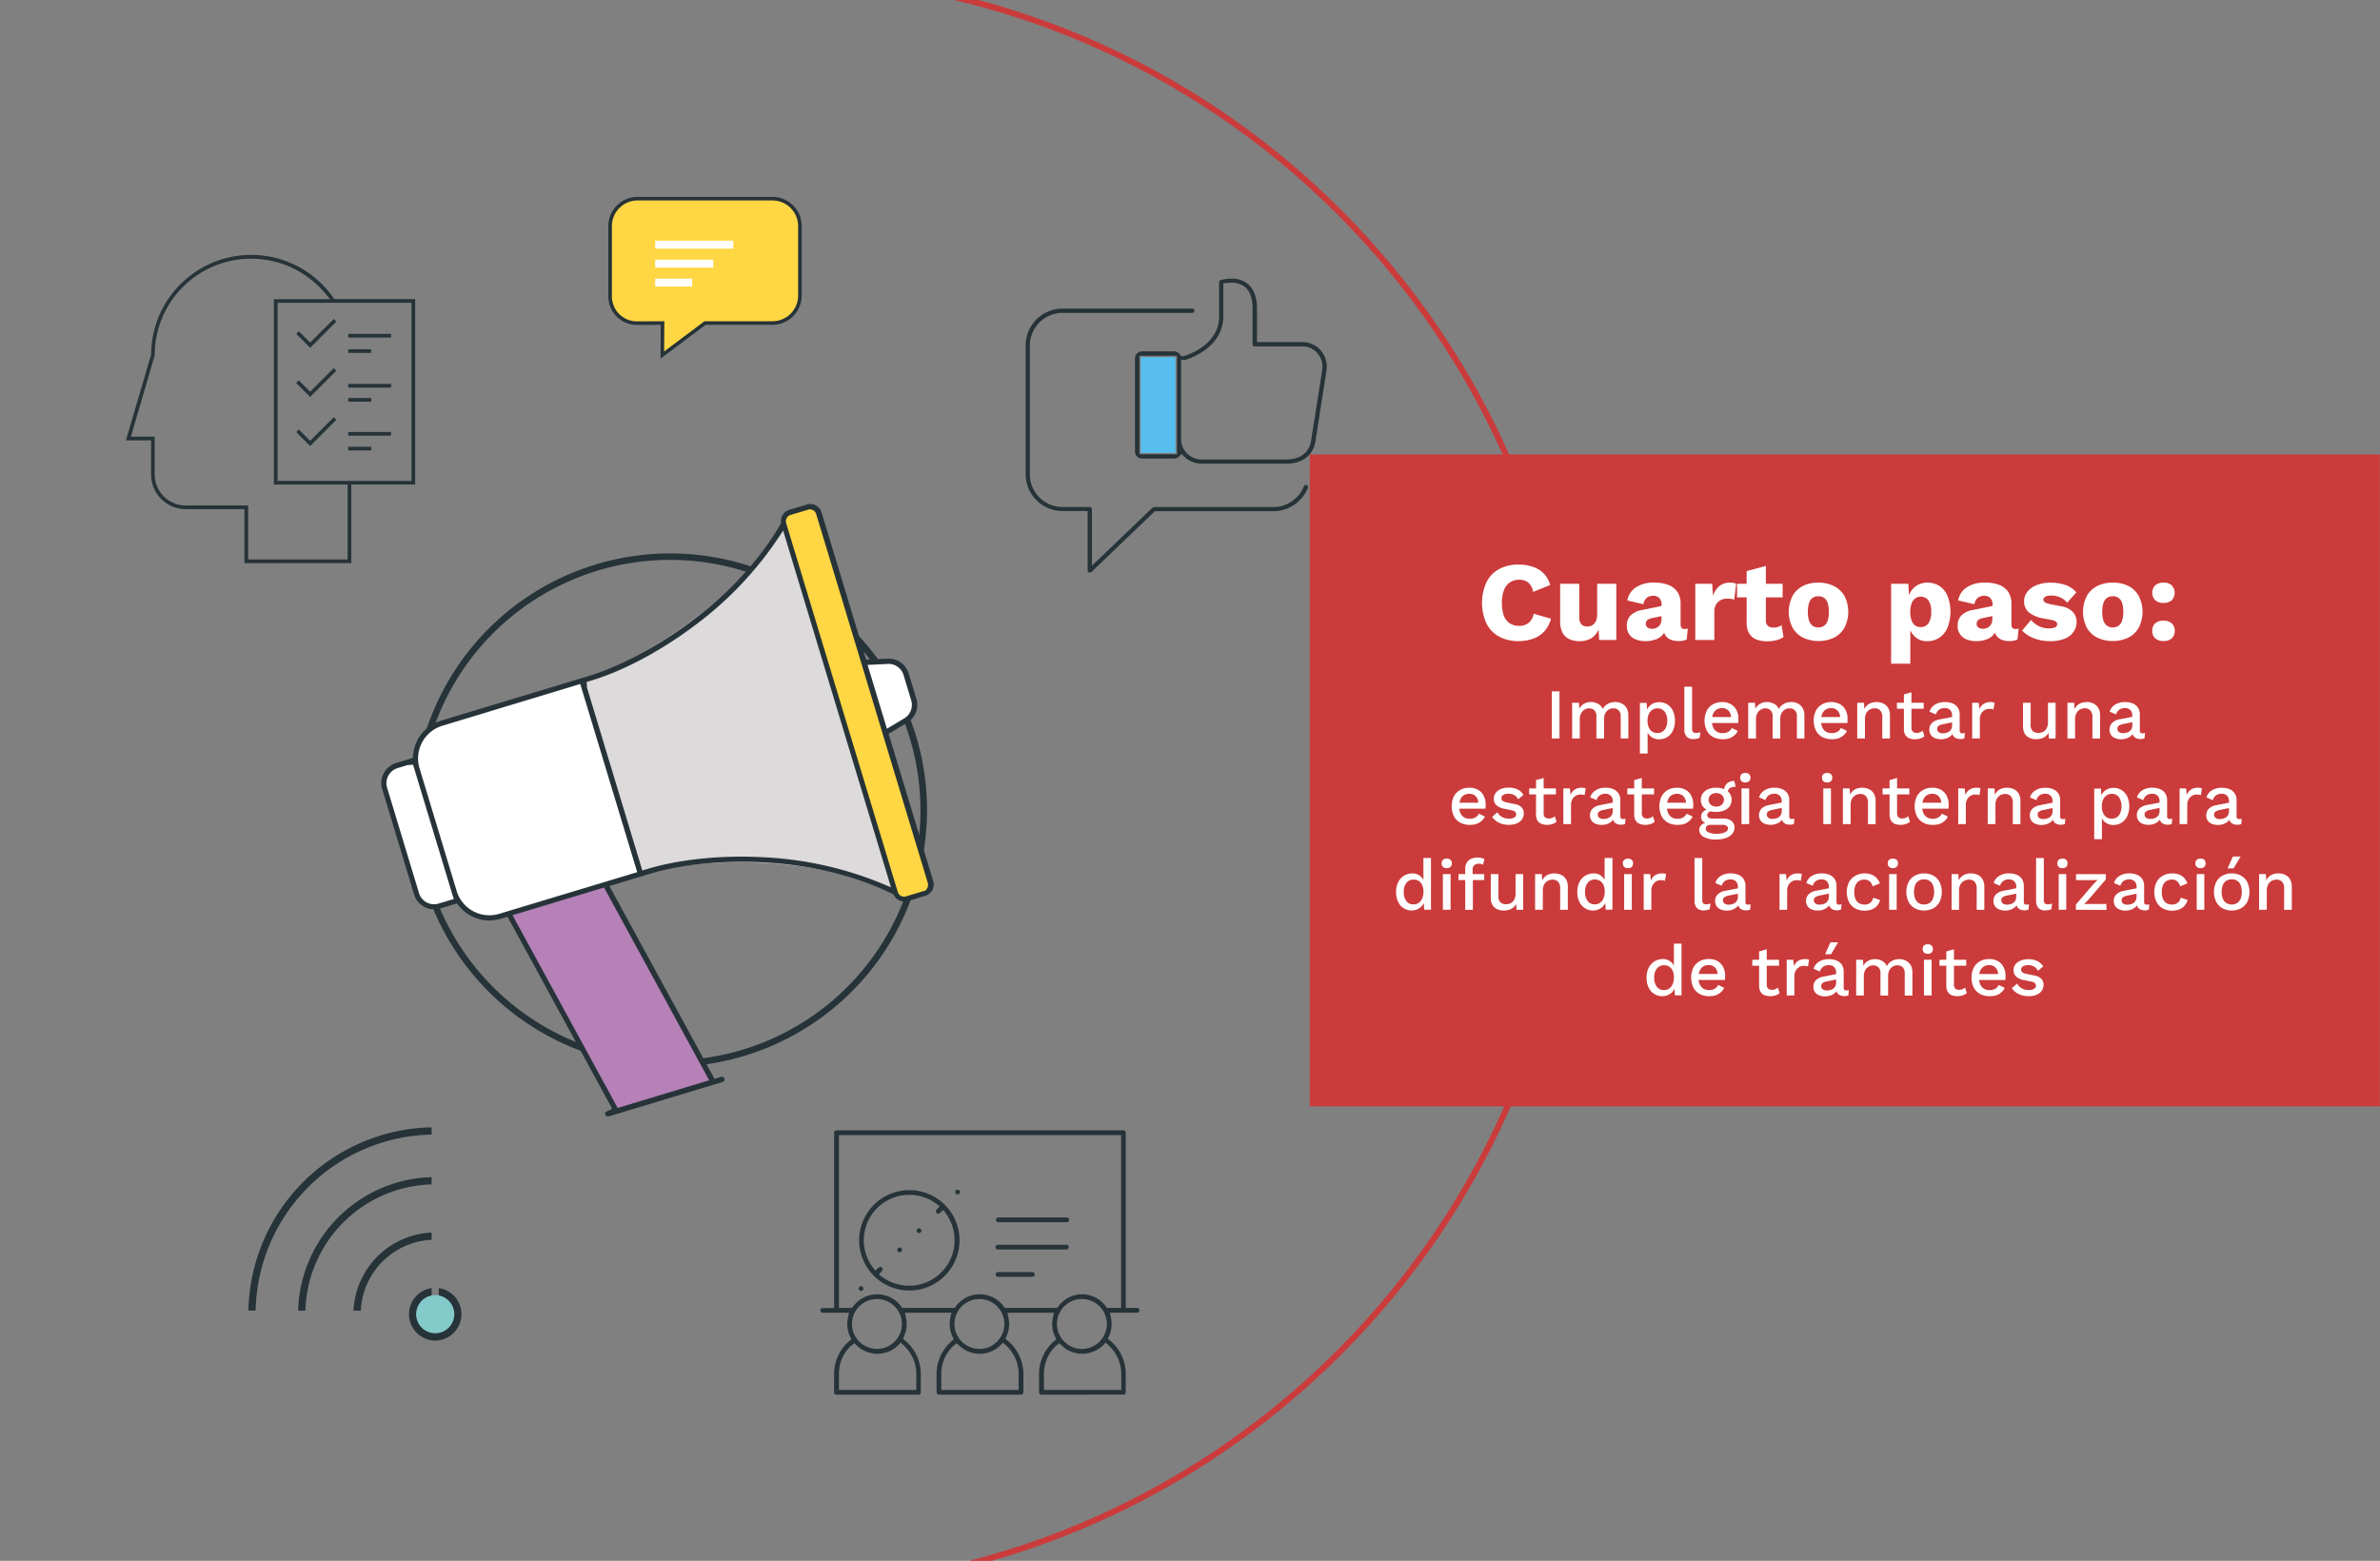 <svg id="Capa_1" data-name="Capa 1" xmlns="http://www.w3.org/2000/svg" viewBox="0 0 800 524.74"><rect x="0" y="0" width="800" height="524.74" fill="#808080" stroke="none"/><defs><style>.cls-1{fill:#cb3b3b;}.cls-2,.cls-3{fill:none;stroke-miterlimit:10;}.cls-2{stroke:#263339;stroke-width:1.2px;}.cls-3{stroke:#cb3b3b;stroke-width:2px;}.cls-4{fill:#fff;}.cls-5{fill:#263339;}.cls-6{fill:#ffd643;}.cls-7{fill:#b581b7;}.cls-8{fill:#dcdadb;}.cls-9{fill:#57beed;}.cls-10{fill:#83cacb;}</style></defs><title>racionalizacion-imagenes</title><rect class="cls-1" x="440.27" y="152.78" width="359.68" height="219.18"/><path class="cls-2" d="M310.49,272.37a85.22,85.22,0,1,1-85.22-85.22A85.22,85.22,0,0,1,310.49,272.37Z"/><path class="cls-2" d="M225.27,358.08A85.71,85.71,0,1,1,311,272.37,85.81,85.81,0,0,1,225.27,358.08Zm0-170.45A84.74,84.74,0,1,0,310,272.37,84.83,84.83,0,0,0,225.27,187.63Z"/><path class="cls-3" d="M258.27-8.25C408.07-8.25,529.5,113.19,529.5,263S408.07,534.23,258.27,534.23"/><path class="cls-4" d="M524.2,232.43v15.84h-2.57V232.43Z"/><path class="cls-4" d="M528.45,248.27v-12h2.28l.12,2a4.06,4.06,0,0,1,1.67-1.71,4.74,4.74,0,0,1,2.22-.55,5,5,0,0,1,2.39.59,3.79,3.79,0,0,1,1.64,1.76,3.8,3.8,0,0,1,1.06-1.32,4.52,4.52,0,0,1,1.49-.78,5.28,5.28,0,0,1,1.6-.25,5,5,0,0,1,2.16.48,3.84,3.84,0,0,1,1.63,1.47,4.56,4.56,0,0,1,.63,2.51v7.78h-2.57V240.9a2.79,2.79,0,0,0-.69-2.11,2.53,2.53,0,0,0-1.78-.65,3.07,3.07,0,0,0-1.55.41,3,3,0,0,0-1.14,1.21,4.14,4.14,0,0,0-.43,2v6.53h-2.57V240.9a2.75,2.75,0,0,0-.7-2.11,2.49,2.49,0,0,0-1.77-.65,3.1,3.1,0,0,0-2.64,1.59,4.22,4.22,0,0,0-.48,2.16v6.38Z"/><path class="cls-4" d="M551.23,253.31v-17h2.28l.19,3.36-.34-.41a4.71,4.71,0,0,1,.89-1.65,4.13,4.13,0,0,1,1.5-1.13,4.77,4.77,0,0,1,2-.41,5,5,0,0,1,2.66.74,5.19,5.19,0,0,1,1.9,2.13,8.36,8.36,0,0,1,0,6.72,5,5,0,0,1-4.62,2.89,4.29,4.29,0,0,1-2.62-.8,4.35,4.35,0,0,1-1.53-2.06l.28-.4v8.06Zm5.88-6.89a2.9,2.9,0,0,0,2.43-1.1,4.75,4.75,0,0,0,.88-3,4.86,4.86,0,0,0-.87-3.06,2.86,2.86,0,0,0-2.4-1.11,3.06,3.06,0,0,0-1.76.51,3.45,3.45,0,0,0-1.18,1.44,5.36,5.36,0,0,0-.42,2.22,5.55,5.55,0,0,0,.41,2.21,3.33,3.33,0,0,0,1.15,1.44A3,3,0,0,0,557.11,246.42Z"/><path class="cls-4" d="M568.77,230.87v14a1.84,1.84,0,0,0,.31,1.23,1.37,1.37,0,0,0,1,.33,3.88,3.88,0,0,0,.74-.06,4.3,4.3,0,0,0,.75-.23l-.29,1.92a3.91,3.91,0,0,1-.93.3,4.77,4.77,0,0,1-1.06.11,3,3,0,0,1-2.36-.83,3.65,3.65,0,0,1-.76-2.55V230.87Z"/><path class="cls-4" d="M579,248.51a6.62,6.62,0,0,1-3.17-.74,5.17,5.17,0,0,1-2.12-2.15,7.76,7.76,0,0,1,0-6.7,5.24,5.24,0,0,1,2.1-2.15,6.26,6.26,0,0,1,3-.74,5.73,5.73,0,0,1,3,.72,4.88,4.88,0,0,1,1.88,2,6.05,6.05,0,0,1,.64,2.83c0,.29,0,.56,0,.82s0,.48-.07.67h-9.65v-2h8.52l-1.27.38a3.5,3.5,0,0,0-.82-2.5,2.88,2.88,0,0,0-2.23-.88,3.32,3.32,0,0,0-1.8.48,3.12,3.12,0,0,0-1.18,1.43,5.88,5.88,0,0,0-.4,2.32,5.35,5.35,0,0,0,.43,2.27,3.11,3.11,0,0,0,1.22,1.42,3.54,3.54,0,0,0,1.87.48,3.75,3.75,0,0,0,2-.45,3.22,3.22,0,0,0,1.17-1.28l2,1a4.59,4.59,0,0,1-1.16,1.5,5.11,5.11,0,0,1-1.74,1A7.07,7.07,0,0,1,579,248.51Z"/><path class="cls-4" d="M587.63,248.27v-12h2.28l.12,2a4.11,4.11,0,0,1,1.67-1.71,4.8,4.8,0,0,1,2.22-.55,5,5,0,0,1,2.39.59,3.7,3.7,0,0,1,1.64,1.76,3.8,3.8,0,0,1,1.06-1.32,4.62,4.62,0,0,1,1.49-.78,5.35,5.35,0,0,1,1.61-.25,5,5,0,0,1,2.16.48A3.9,3.9,0,0,1,605.9,238a4.64,4.64,0,0,1,.62,2.51v7.78H604V240.9a2.79,2.79,0,0,0-.69-2.11,2.53,2.53,0,0,0-1.78-.65,3.1,3.1,0,0,0-1.55.41,3,3,0,0,0-1.14,1.21,4.26,4.26,0,0,0-.43,2v6.53h-2.57V240.9a2.79,2.79,0,0,0-.69-2.11,2.53,2.53,0,0,0-1.78-.65,3.1,3.1,0,0,0-2.64,1.59,4.22,4.22,0,0,0-.48,2.16v6.38Z"/><path class="cls-4" d="M615.69,248.51a6.6,6.6,0,0,1-3.17-.74,5.17,5.17,0,0,1-2.12-2.15,7.76,7.76,0,0,1,0-6.7,5.24,5.24,0,0,1,2.1-2.15,6.23,6.23,0,0,1,3-.74,5.76,5.76,0,0,1,3,.72,4.79,4.79,0,0,1,1.87,2,5.94,5.94,0,0,1,.65,2.83c0,.29,0,.56,0,.82s0,.48-.07.67H611.3v-2h8.52l-1.27.38a3.55,3.55,0,0,0-.82-2.5,2.88,2.88,0,0,0-2.23-.88,3.32,3.32,0,0,0-1.8.48,3.06,3.06,0,0,0-1.18,1.43,5.87,5.87,0,0,0-.41,2.32,5.34,5.34,0,0,0,.44,2.27,3.05,3.05,0,0,0,1.22,1.42,3.54,3.54,0,0,0,1.87.48,3.75,3.75,0,0,0,2-.45,3.3,3.3,0,0,0,1.17-1.28l2,1a4.73,4.73,0,0,1-1.16,1.5,5.11,5.11,0,0,1-1.74,1A7.07,7.07,0,0,1,615.69,248.51Z"/><path class="cls-4" d="M624.28,248.27v-12h2.28l.17,3.12-.34-.33a4.59,4.59,0,0,1,1-1.72,3.67,3.67,0,0,1,1.51-1,5.67,5.67,0,0,1,1.86-.31,5.16,5.16,0,0,1,2.29.49,3.79,3.79,0,0,1,1.62,1.48,4.71,4.71,0,0,1,.6,2.49v7.78h-2.57v-7a3.27,3.27,0,0,0-.73-2.46,2.58,2.58,0,0,0-1.84-.69,3.36,3.36,0,0,0-1.53.38,3,3,0,0,0-1.24,1.18,4.23,4.23,0,0,0-.49,2.19v6.38Z"/><path class="cls-4" d="M646.62,236.27v2h-9v-2Zm-4.12-3.53v11.93A1.66,1.66,0,0,0,643,246a1.89,1.89,0,0,0,1.26.4,2.78,2.78,0,0,0,1.13-.2,3.1,3.1,0,0,0,.89-.56l.58,1.87a4,4,0,0,1-1.36.75,5.34,5.34,0,0,1-1.79.28,5.21,5.21,0,0,1-1.89-.33,2.72,2.72,0,0,1-1.35-1.1,3.71,3.71,0,0,1-.5-2V233.46Z"/><path class="cls-4" d="M656.18,240.57a2.52,2.52,0,0,0-.66-1.86,2.46,2.46,0,0,0-1.82-.66,3.33,3.33,0,0,0-1.84.5,2.9,2.9,0,0,0-1.13,1.63l-2.16-.91a4.29,4.29,0,0,1,1.79-2.35,6.08,6.08,0,0,1,3.44-.89,6.47,6.47,0,0,1,2.54.47,3.84,3.84,0,0,1,1.74,1.4,4.17,4.17,0,0,1,.64,2.4v5.35a.79.79,0,0,0,.89.89,2.94,2.94,0,0,0,.84-.12l-.15,1.78a3.28,3.28,0,0,1-1.39.26,3.4,3.4,0,0,1-1.38-.27,2.18,2.18,0,0,1-1-.84,2.68,2.68,0,0,1-.35-1.41v-.17l.53,0a3,3,0,0,1-.88,1.55,4.32,4.32,0,0,1-1.57.91,5.57,5.57,0,0,1-1.8.3,5.39,5.39,0,0,1-2-.36,2.94,2.94,0,0,1-1.94-2.9,3,3,0,0,1,.88-2.21,4.69,4.69,0,0,1,2.49-1.18l4.65-.91,0,1.8-3.39.7a4,4,0,0,0-1.51.55,1.2,1.2,0,0,0-.5,1.06,1.27,1.27,0,0,0,.51,1.06,2.2,2.2,0,0,0,1.38.4,4.58,4.58,0,0,0,1.17-.15,3.14,3.14,0,0,0,1-.46,2.2,2.2,0,0,0,.7-.84,2.8,2.8,0,0,0,.26-1.24Z"/><path class="cls-4" d="M662.92,248.27v-12h2.18l.24,2.16a3.78,3.78,0,0,1,1.43-1.79,4.2,4.2,0,0,1,2.34-.61,4.37,4.37,0,0,1,.72.06,2.13,2.13,0,0,1,.6.18l-.36,2.26a3,3,0,0,0-.59-.16,4.9,4.9,0,0,0-.87-.06,3,3,0,0,0-1.47.4,3.11,3.11,0,0,0-1.18,1.18,3.87,3.87,0,0,0-.47,2v6.36Z"/><path class="cls-4" d="M684.38,248.51a5.4,5.4,0,0,1-2.18-.43,3.5,3.5,0,0,1-1.59-1.39,4.65,4.65,0,0,1-.6-2.5v-7.92h2.57v7.27a2.94,2.94,0,0,0,.69,2.25,2.9,2.9,0,0,0,2,.61,3.3,3.3,0,0,0,1.16-.21,2.75,2.75,0,0,0,1-.64,3.12,3.12,0,0,0,.71-1.14,4.79,4.79,0,0,0,.25-1.64v-6.5h2.57v12h-2.26l-.12-1.94a3.82,3.82,0,0,1-1.68,1.65A5.51,5.51,0,0,1,684.38,248.51Z"/><path class="cls-4" d="M694.94,248.27v-12h2.28l.16,3.12-.33-.33a4.57,4.57,0,0,1,1-1.72,3.74,3.74,0,0,1,1.51-1,5.76,5.76,0,0,1,1.86-.31,5.16,5.16,0,0,1,2.29.49A3.79,3.79,0,0,1,705.3,238a4.71,4.71,0,0,1,.6,2.49v7.78h-2.56v-7a3.27,3.27,0,0,0-.74-2.46,2.55,2.55,0,0,0-1.83-.69,3.4,3.4,0,0,0-1.54.38A3,3,0,0,0,698,239.7a4.23,4.23,0,0,0-.5,2.19v6.38Z"/><path class="cls-4" d="M716.73,240.57a2.52,2.52,0,0,0-.66-1.86,2.46,2.46,0,0,0-1.81-.66,3.34,3.34,0,0,0-1.85.5,3,3,0,0,0-1.13,1.63l-2.16-.91a4.29,4.29,0,0,1,1.79-2.35,6.1,6.1,0,0,1,3.44-.89,6.55,6.55,0,0,1,2.55.47,4,4,0,0,1,1.74,1.4,4.24,4.24,0,0,1,.63,2.4v5.35a.79.79,0,0,0,.89.89,2.94,2.94,0,0,0,.84-.12l-.14,1.78a3.78,3.78,0,0,1-2.78,0,2.3,2.3,0,0,1-1-.84,2.68,2.68,0,0,1-.34-1.41v-.17l.52,0a3,3,0,0,1-.88,1.55,4.36,4.36,0,0,1-1.56.91,5.66,5.66,0,0,1-1.8.3,5.4,5.4,0,0,1-2-.36,2.91,2.91,0,0,1-1.93-2.9A3,3,0,0,1,710,243a4.73,4.73,0,0,1,2.49-1.18l4.65-.91,0,1.8-3.39.7a4,4,0,0,0-1.51.55,1.23,1.23,0,0,0-.5,1.06,1.27,1.27,0,0,0,.51,1.06,2.2,2.2,0,0,0,1.38.4,4.58,4.58,0,0,0,1.17-.15,3.14,3.14,0,0,0,1-.46,2.31,2.31,0,0,0,.71-.84,3,3,0,0,0,.25-1.24Z"/><path class="cls-4" d="M494,277.31a6.56,6.56,0,0,1-3.16-.74,5.25,5.25,0,0,1-2.13-2.15,7.86,7.86,0,0,1,0-6.7,5.37,5.37,0,0,1,2.1-2.15,6.26,6.26,0,0,1,3.05-.74,5.79,5.79,0,0,1,3,.72,4.86,4.86,0,0,1,1.87,2,6.05,6.05,0,0,1,.65,2.83c0,.29,0,.56,0,.82a5.77,5.77,0,0,1-.07.67h-9.65v-2h8.52l-1.27.38a3.5,3.5,0,0,0-.82-2.5,2.86,2.86,0,0,0-2.23-.88,3.32,3.32,0,0,0-1.8.48,3,3,0,0,0-1.17,1.43,5.7,5.7,0,0,0-.41,2.32,5.35,5.35,0,0,0,.43,2.27,3.17,3.17,0,0,0,1.22,1.42,3.58,3.58,0,0,0,1.88.48,3.62,3.62,0,0,0,1.94-.46,3.15,3.15,0,0,0,1.18-1.27l2,1A4.76,4.76,0,0,1,498,276a5.11,5.11,0,0,1-1.74,1A7.07,7.07,0,0,1,494,277.31Z"/><path class="cls-4" d="M507.19,277.31a7.58,7.58,0,0,1-3.29-.7,5.67,5.67,0,0,1-2.35-2l1.77-1.54a3.91,3.91,0,0,0,1.53,1.57,4.62,4.62,0,0,0,2.38.59,3.54,3.54,0,0,0,1.76-.38,1.24,1.24,0,0,0,.34-1.89,2.16,2.16,0,0,0-1.14-.54l-2.52-.53a5,5,0,0,1-2.73-1.23,3,3,0,0,1-.82-2.17,3.13,3.13,0,0,1,.58-1.83,4,4,0,0,1,1.69-1.35,6.25,6.25,0,0,1,2.68-.52,6.73,6.73,0,0,1,3.07.64,4.42,4.42,0,0,1,1.94,1.81l-1.77,1.49a3.08,3.08,0,0,0-1.35-1.43,3.93,3.93,0,0,0-1.84-.47,4,4,0,0,0-1.33.19,2.06,2.06,0,0,0-.84.53,1.18,1.18,0,0,0-.28.79,1.15,1.15,0,0,0,.36.84,2.51,2.51,0,0,0,1.29.55l2.74.58a4.19,4.19,0,0,1,2.43,1.14,2.83,2.83,0,0,1,.71,2,3.54,3.54,0,0,1-.6,2,3.84,3.84,0,0,1-1.73,1.35A6.79,6.79,0,0,1,507.19,277.31Z"/><path class="cls-4" d="M523,265.07v2h-9v-2Zm-4.12-3.53v11.93a1.66,1.66,0,0,0,.46,1.3,1.89,1.89,0,0,0,1.26.4,2.78,2.78,0,0,0,1.13-.2,3.1,3.1,0,0,0,.89-.56l.58,1.87a4,4,0,0,1-1.36.75,5.34,5.34,0,0,1-1.79.28,5.21,5.21,0,0,1-1.89-.33,2.72,2.72,0,0,1-1.35-1.1,3.71,3.71,0,0,1-.5-2V262.26Z"/><path class="cls-4" d="M525.5,277.07v-12h2.18l.24,2.16a3.78,3.78,0,0,1,1.43-1.79,4.2,4.2,0,0,1,2.34-.61,4.37,4.37,0,0,1,.72.06,2.13,2.13,0,0,1,.6.18l-.36,2.26a3.16,3.16,0,0,0-.59-.16,5,5,0,0,0-.87-.06,3,3,0,0,0-1.47.4,3.2,3.2,0,0,0-1.19,1.18,4,4,0,0,0-.46,2v6.36Z"/><path class="cls-4" d="M542.11,269.37a2.52,2.52,0,0,0-.66-1.86,2.46,2.46,0,0,0-1.82-.66,3.31,3.31,0,0,0-1.84.5,2.9,2.9,0,0,0-1.13,1.63l-2.16-.91a4.29,4.29,0,0,1,1.79-2.35,6.08,6.08,0,0,1,3.44-.89,6.47,6.47,0,0,1,2.54.47,3.84,3.84,0,0,1,1.74,1.4,4.17,4.17,0,0,1,.64,2.4v5.35a.79.79,0,0,0,.89.89,2.94,2.94,0,0,0,.84-.12l-.15,1.78a3.28,3.28,0,0,1-1.39.26,3.4,3.4,0,0,1-1.38-.27,2.18,2.18,0,0,1-1-.84,2.68,2.68,0,0,1-.35-1.41v-.17l.53,0a2.92,2.92,0,0,1-.89,1.55,4.2,4.2,0,0,1-1.56.91,5.57,5.57,0,0,1-1.8.3,5.39,5.39,0,0,1-2-.36,3.06,3.06,0,0,1-1.42-1.09,3.09,3.09,0,0,1-.52-1.81,3,3,0,0,1,.88-2.21,4.69,4.69,0,0,1,2.48-1.18l4.66-.91,0,1.8-3.39.7a4,4,0,0,0-1.51.55,1.2,1.2,0,0,0-.5,1.05,1.28,1.28,0,0,0,.51,1.07,2.2,2.2,0,0,0,1.38.4,4.58,4.58,0,0,0,1.17-.15,3.14,3.14,0,0,0,1-.46,2.2,2.2,0,0,0,.7-.84,2.8,2.8,0,0,0,.26-1.24Z"/><path class="cls-4" d="M556,265.07v2h-9v-2Zm-4.13-3.53v11.93a1.66,1.66,0,0,0,.47,1.3,1.89,1.89,0,0,0,1.26.4,2.82,2.82,0,0,0,1.13-.2,3.1,3.1,0,0,0,.89-.56l.58,1.87a4.06,4.06,0,0,1-1.36.75,5.34,5.34,0,0,1-1.79.28,5.21,5.21,0,0,1-1.89-.33,2.72,2.72,0,0,1-1.35-1.1,3.71,3.71,0,0,1-.5-2V262.26Z"/><path class="cls-4" d="M563.83,277.31a6.6,6.6,0,0,1-3.17-.74,5.31,5.31,0,0,1-2.13-2.15,7.86,7.86,0,0,1,0-6.7,5.37,5.37,0,0,1,2.1-2.15,6.29,6.29,0,0,1,3-.74,5.79,5.79,0,0,1,3,.72,4.86,4.86,0,0,1,1.87,2,6.05,6.05,0,0,1,.65,2.83c0,.29,0,.56,0,.82a5.77,5.77,0,0,1-.07.67h-9.65v-2H568l-1.27.38a3.55,3.55,0,0,0-.81-2.5,2.9,2.9,0,0,0-2.24-.88,3.36,3.36,0,0,0-1.8.48,3,3,0,0,0-1.17,1.43,5.87,5.87,0,0,0-.41,2.32,5.35,5.35,0,0,0,.43,2.27,3.13,3.13,0,0,0,1.23,1.42,3.52,3.52,0,0,0,1.87.48,3.6,3.6,0,0,0,1.94-.46,3.15,3.15,0,0,0,1.18-1.27l2,1a4.76,4.76,0,0,1-1.17,1.5,4.93,4.93,0,0,1-1.74,1A7,7,0,0,1,563.83,277.31Z"/><path class="cls-4" d="M579.19,275.2a4.47,4.47,0,0,1,2.83.8,2.7,2.7,0,0,1,1,2.22,3.15,3.15,0,0,1-.8,2.15,5,5,0,0,1-2.14,1.38,9.32,9.32,0,0,1-3.11.48,8.2,8.2,0,0,1-4.37-.91,2.68,2.68,0,0,1-1.42-2.28,2.35,2.35,0,0,1,.69-1.68,3.4,3.4,0,0,1,2.31-.82l-.14.39a3.51,3.51,0,0,1-1.62-.78,2.07,2.07,0,0,1-.61-1.6,2.26,2.26,0,0,1,.79-1.75,3.67,3.67,0,0,1,2.23-.84l1.35.65h-.29a2.67,2.67,0,0,0-1.56.5,1.19,1.19,0,0,0-.46.91,1,1,0,0,0,.45.89,2.3,2.3,0,0,0,1.26.29Zm-2.31-10.37a7,7,0,0,1,2.75.5,4.1,4.1,0,0,1,1.8,1.42,3.88,3.88,0,0,1,0,4.27,4.1,4.1,0,0,1-1.8,1.42,7,7,0,0,1-2.75.5,5.85,5.85,0,0,1-3.83-1.11,3.69,3.69,0,0,1-1.33-2.94,3.62,3.62,0,0,1,.65-2.14,4.25,4.25,0,0,1,1.81-1.42A6.88,6.88,0,0,1,576.88,264.83Zm.1,15.48a7.75,7.75,0,0,0,2.17-.25,3.2,3.2,0,0,0,1.27-.65,1.19,1.19,0,0,0,.42-.88,1.06,1.06,0,0,0-.44-.88,2.73,2.73,0,0,0-1.6-.34h-3.86a1.81,1.81,0,0,0-1.13.35,1.14,1.14,0,0,0-.46.95,1.38,1.38,0,0,0,1,1.24A6.25,6.25,0,0,0,577,280.31Zm-.1-13.68a2.73,2.73,0,0,0-1.83.61,2.21,2.21,0,0,0,0,3.3,2.7,2.7,0,0,0,1.83.63,2.76,2.76,0,0,0,1.86-.63,2.23,2.23,0,0,0,0-3.3A2.8,2.8,0,0,0,576.88,266.63Zm6.1-4.08.41,2h-.15l-.14,0a2.74,2.74,0,0,0-1.75.49,1.75,1.75,0,0,0-.6,1.43l-1.25-.57a3.47,3.47,0,0,1,.41-1.72,3,3,0,0,1,1.16-1.19,3.41,3.41,0,0,1,1.72-.43H583Z"/><path class="cls-4" d="M586.67,263.06a1.84,1.84,0,0,1-1.28-.42,1.56,1.56,0,0,1-.44-1.19,1.5,1.5,0,0,1,.44-1.18,1.84,1.84,0,0,1,1.28-.41,1.78,1.78,0,0,1,1.26.41,1.5,1.5,0,0,1,.45,1.18,1.57,1.57,0,0,1-.45,1.19A1.79,1.79,0,0,1,586.67,263.06Zm1.28,2v12h-2.57v-12Z"/><path class="cls-4" d="M598.89,269.37a2.52,2.52,0,0,0-.66-1.86,2.44,2.44,0,0,0-1.81-.66,3.34,3.34,0,0,0-1.85.5,3,3,0,0,0-1.13,1.63l-2.16-.91a4.33,4.33,0,0,1,1.79-2.35,6.12,6.12,0,0,1,3.44-.89,6.55,6.55,0,0,1,2.55.47,4,4,0,0,1,1.74,1.4,4.24,4.24,0,0,1,.63,2.4v5.35a.79.79,0,0,0,.89.89,2.94,2.94,0,0,0,.84-.12L603,277a3.32,3.32,0,0,1-1.39.26,3.36,3.36,0,0,1-1.38-.27,2.18,2.18,0,0,1-1-.84,2.59,2.59,0,0,1-.35-1.41v-.17l.53,0a3,3,0,0,1-.89,1.55A4.36,4.36,0,0,1,597,277a5.57,5.57,0,0,1-1.8.3,5.44,5.44,0,0,1-2-.36,2.91,2.91,0,0,1-1.93-2.9,3,3,0,0,1,.87-2.21,4.76,4.76,0,0,1,2.49-1.18l4.65-.91,0,1.8-3.38.7a4,4,0,0,0-1.52.55,1.22,1.22,0,0,0-.5,1.05,1.26,1.26,0,0,0,.52,1.07,2.16,2.16,0,0,0,1.38.4,4.5,4.5,0,0,0,1.16-.15,3,3,0,0,0,1-.46,2.31,2.31,0,0,0,.71-.84,2.8,2.8,0,0,0,.25-1.24Z"/><path class="cls-4" d="M614.18,263.06a1.87,1.87,0,0,1-1.29-.42,1.6,1.6,0,0,1-.44-1.19,1.53,1.53,0,0,1,.44-1.18,1.87,1.87,0,0,1,1.29-.41,1.82,1.82,0,0,1,1.26.41,1.53,1.53,0,0,1,.44,1.18,1.6,1.6,0,0,1-.44,1.19A1.82,1.82,0,0,1,614.18,263.06Zm1.27,2v12h-2.57v-12Z"/><path class="cls-4" d="M619.46,277.07v-12h2.28l.17,3.12-.34-.34a4.61,4.61,0,0,1,1-1.71,3.81,3.81,0,0,1,1.51-1,5.5,5.5,0,0,1,1.86-.31,5.21,5.21,0,0,1,2.3.49,3.79,3.79,0,0,1,1.62,1.48,4.71,4.71,0,0,1,.6,2.49v7.78h-2.57v-7a3.31,3.31,0,0,0-.73-2.46,2.58,2.58,0,0,0-1.84-.69,3.52,3.52,0,0,0-1.54.37,3.11,3.11,0,0,0-1.23,1.19,4.21,4.21,0,0,0-.49,2.19v6.38Z"/><path class="cls-4" d="M641.8,265.07v2h-9v-2Zm-4.13-3.53v11.93a1.66,1.66,0,0,0,.47,1.3,1.85,1.85,0,0,0,1.26.4,2.82,2.82,0,0,0,1.13-.2,3.24,3.24,0,0,0,.89-.56l.57,1.87a4,4,0,0,1-1.35.75,5.38,5.38,0,0,1-1.79.28A5.3,5.3,0,0,1,637,277a2.74,2.74,0,0,1-1.34-1.1,3.81,3.81,0,0,1-.51-2V262.26Z"/><path class="cls-4" d="M649.62,277.31a6.56,6.56,0,0,1-3.16-.74,5.25,5.25,0,0,1-2.13-2.15,7.86,7.86,0,0,1,0-6.7,5.37,5.37,0,0,1,2.1-2.15,6.26,6.26,0,0,1,3.05-.74,5.79,5.79,0,0,1,3,.72,4.86,4.86,0,0,1,1.87,2,6.05,6.05,0,0,1,.65,2.83c0,.29,0,.56,0,.82a5.77,5.77,0,0,1-.07.67h-9.65v-2h8.52l-1.27.38a3.5,3.5,0,0,0-.82-2.5,2.86,2.86,0,0,0-2.23-.88,3.32,3.32,0,0,0-1.8.48,3,3,0,0,0-1.17,1.43,5.7,5.7,0,0,0-.41,2.32,5.35,5.35,0,0,0,.43,2.27,3.17,3.17,0,0,0,1.22,1.42,3.58,3.58,0,0,0,1.88.48,3.62,3.62,0,0,0,1.94-.46,3.15,3.15,0,0,0,1.18-1.27l2,1a4.76,4.76,0,0,1-1.17,1.5,5.11,5.11,0,0,1-1.74,1A7.07,7.07,0,0,1,649.62,277.31Z"/><path class="cls-4" d="M658.22,277.07v-12h2.18l.24,2.16a3.78,3.78,0,0,1,1.43-1.79,4.2,4.2,0,0,1,2.34-.61,4.37,4.37,0,0,1,.72.06,2.13,2.13,0,0,1,.6.18l-.36,2.26a3.16,3.16,0,0,0-.59-.16,5.1,5.1,0,0,0-.88-.06,3,3,0,0,0-1.46.4,3.13,3.13,0,0,0-1.19,1.18,4,4,0,0,0-.47,2v6.36Z"/><path class="cls-4" d="M668.15,277.07v-12h2.28l.17,3.12-.34-.34a4.62,4.62,0,0,1,1-1.71,3.67,3.67,0,0,1,1.51-1,5.42,5.42,0,0,1,1.86-.31,5.16,5.16,0,0,1,2.29.49,3.79,3.79,0,0,1,1.62,1.48,4.71,4.71,0,0,1,.6,2.49v7.78h-2.57v-7a3.27,3.27,0,0,0-.73-2.46,2.58,2.58,0,0,0-1.84-.69,3.48,3.48,0,0,0-1.53.37,3.07,3.07,0,0,0-1.24,1.19,4.21,4.21,0,0,0-.49,2.19v6.38Z"/><path class="cls-4" d="M689.94,269.37a2.52,2.52,0,0,0-.66-1.86,2.44,2.44,0,0,0-1.81-.66,3.37,3.37,0,0,0-1.85.5A2.94,2.94,0,0,0,684.5,269l-2.16-.91a4.32,4.32,0,0,1,1.78-2.35,6.13,6.13,0,0,1,3.45-.89,6.47,6.47,0,0,1,2.54.47,3.84,3.84,0,0,1,1.74,1.4,4.17,4.17,0,0,1,.64,2.4v5.35a.78.78,0,0,0,.89.89,3,3,0,0,0,.84-.12l-.15,1.78a3.32,3.32,0,0,1-1.39.26,3.4,3.4,0,0,1-1.38-.27,2.18,2.18,0,0,1-1-.84,2.68,2.68,0,0,1-.35-1.41v-.17l.53,0a2.92,2.92,0,0,1-.89,1.55,4.36,4.36,0,0,1-1.56.91,5.57,5.57,0,0,1-1.8.3,5.44,5.44,0,0,1-2-.36,2.94,2.94,0,0,1-1.93-2.9,2.94,2.94,0,0,1,.88-2.21,4.69,4.69,0,0,1,2.48-1.18l4.66-.91,0,1.8-3.38.7a3.89,3.89,0,0,0-1.51.55,1.2,1.2,0,0,0-.51,1.05,1.29,1.29,0,0,0,.52,1.07,2.16,2.16,0,0,0,1.38.4,4.45,4.45,0,0,0,1.16-.15,3,3,0,0,0,1-.46,2.22,2.22,0,0,0,.71-.84,2.8,2.8,0,0,0,.25-1.24Z"/><path class="cls-4" d="M703.94,282.11v-17h2.28l.19,3.36-.34-.41a4.71,4.71,0,0,1,.89-1.65,4.13,4.13,0,0,1,1.5-1.13,4.77,4.77,0,0,1,2-.41,5,5,0,0,1,2.66.74,5.26,5.26,0,0,1,1.9,2.13,8.36,8.36,0,0,1,0,6.72,5.3,5.3,0,0,1-1.92,2.15,5.12,5.12,0,0,1-2.7.74,4.29,4.29,0,0,1-2.62-.8,4.35,4.35,0,0,1-1.53-2.06l.28-.4v8.06Zm5.88-6.89a2.93,2.93,0,0,0,2.43-1.1,5.77,5.77,0,0,0,0-6.11,2.86,2.86,0,0,0-2.4-1.12,3.07,3.07,0,0,0-1.76.52,3.45,3.45,0,0,0-1.18,1.44,5.36,5.36,0,0,0-.42,2.22,5.55,5.55,0,0,0,.41,2.21,3.33,3.33,0,0,0,1.15,1.44A3,3,0,0,0,709.82,275.22Z"/><path class="cls-4" d="M725.9,269.37a2.52,2.52,0,0,0-.66-1.86,2.46,2.46,0,0,0-1.82-.66,3.31,3.31,0,0,0-1.84.5,2.9,2.9,0,0,0-1.13,1.63l-2.16-.91a4.29,4.29,0,0,1,1.79-2.35,6.08,6.08,0,0,1,3.44-.89,6.47,6.47,0,0,1,2.54.47,3.84,3.84,0,0,1,1.74,1.4,4.17,4.17,0,0,1,.64,2.4v5.35a.79.79,0,0,0,.89.89,2.94,2.94,0,0,0,.84-.12L730,277a3.28,3.28,0,0,1-1.39.26,3.4,3.4,0,0,1-1.38-.27,2.18,2.18,0,0,1-1-.84,2.68,2.68,0,0,1-.35-1.41v-.17l.53,0a2.92,2.92,0,0,1-.89,1.55A4.2,4.2,0,0,1,724,277a5.57,5.57,0,0,1-1.8.3,5.39,5.39,0,0,1-2-.36,3.06,3.06,0,0,1-1.42-1.09,3.09,3.09,0,0,1-.52-1.81,3,3,0,0,1,.88-2.21,4.69,4.69,0,0,1,2.48-1.18l4.66-.91,0,1.8-3.39.7a4,4,0,0,0-1.51.55,1.2,1.2,0,0,0-.5,1.05,1.28,1.28,0,0,0,.51,1.07,2.2,2.2,0,0,0,1.38.4,4.58,4.58,0,0,0,1.17-.15,3.14,3.14,0,0,0,1-.46,2.2,2.2,0,0,0,.7-.84,2.8,2.8,0,0,0,.26-1.24Z"/><path class="cls-4" d="M732.64,277.07v-12h2.18l.24,2.16a3.78,3.78,0,0,1,1.43-1.79,4.2,4.2,0,0,1,2.34-.61,4.37,4.37,0,0,1,.72.06,2.13,2.13,0,0,1,.6.18l-.36,2.26a3,3,0,0,0-.59-.16,4.9,4.9,0,0,0-.87-.06,3,3,0,0,0-1.47.4,3.11,3.11,0,0,0-1.18,1.18,3.85,3.85,0,0,0-.47,2v6.36Z"/><path class="cls-4" d="M749.25,269.37a2.52,2.52,0,0,0-.66-1.86,2.46,2.46,0,0,0-1.81-.66,3.34,3.34,0,0,0-1.85.5A2.9,2.9,0,0,0,743.8,269l-2.16-.91a4.29,4.29,0,0,1,1.79-2.35,6.1,6.1,0,0,1,3.44-.89,6.47,6.47,0,0,1,2.54.47,3.92,3.92,0,0,1,1.75,1.4,4.24,4.24,0,0,1,.63,2.4v5.35a.79.79,0,0,0,.89.89,2.94,2.94,0,0,0,.84-.12l-.15,1.78a3.28,3.28,0,0,1-1.39.26,3.4,3.4,0,0,1-1.38-.27,2.24,2.24,0,0,1-1-.84,2.68,2.68,0,0,1-.35-1.41v-.17l.53,0a3,3,0,0,1-.88,1.55,4.32,4.32,0,0,1-1.57.91,5.56,5.56,0,0,1-1.79.3,5.4,5.4,0,0,1-2-.36,2.91,2.91,0,0,1-1.93-2.9,3,3,0,0,1,.87-2.21,4.73,4.73,0,0,1,2.49-1.18l4.65-.91,0,1.8-3.39.7a4,4,0,0,0-1.51.55,1.2,1.2,0,0,0-.5,1.05,1.28,1.28,0,0,0,.51,1.07,2.2,2.2,0,0,0,1.38.4,4.58,4.58,0,0,0,1.17-.15,3.14,3.14,0,0,0,1-.46,2.2,2.2,0,0,0,.7-.84,2.8,2.8,0,0,0,.26-1.24Z"/><path class="cls-4" d="M474.58,306.11a5,5,0,0,1-4.6-2.88,7.31,7.31,0,0,1-.7-3.33,7.22,7.22,0,0,1,.74-3.41,5.28,5.28,0,0,1,2-2.13,5.37,5.37,0,0,1,2.73-.73,4,4,0,0,1,4,3l-.29.26v-8.45H481v17.4h-2.28l-.19-3.26.33,0a3.81,3.81,0,0,1-.79,1.86,4.08,4.08,0,0,1-1.55,1.2A4.69,4.69,0,0,1,474.58,306.11Zm.56-2.06a3,3,0,0,0,1.77-.53,3.35,3.35,0,0,0,1.15-1.49,5.91,5.91,0,0,0,.41-2.3,5.22,5.22,0,0,0-.41-2.15,3.13,3.13,0,0,0-1.14-1.38,3,3,0,0,0-1.69-.48,3,3,0,0,0-2.49,1.1,4.71,4.71,0,0,0-.89,3.05,4.9,4.9,0,0,0,.86,3.06A2.88,2.88,0,0,0,475.14,304.05Z"/><path class="cls-4" d="M486.32,291.86a1.82,1.82,0,0,1-1.29-.42,1.58,1.58,0,0,1-.44-1.19,1.55,1.55,0,0,1,.44-1.18,1.87,1.87,0,0,1,1.29-.41,1.82,1.82,0,0,1,1.26.41,1.55,1.55,0,0,1,.44,1.18,1.58,1.58,0,0,1-.44,1.19A1.78,1.78,0,0,1,486.32,291.86Zm1.27,2v12H485v-12Z"/><path class="cls-4" d="M498.89,293.87v2h-8.64v-2Zm-2.2-5.57a5.68,5.68,0,0,1,1.35.16,2.24,2.24,0,0,1,.93.42l-.48,1.85a2,2,0,0,0-.6-.25,3,3,0,0,0-.77-.09,2.37,2.37,0,0,0-1.55.46,1.79,1.79,0,0,0-.56,1.49v1.75l.07.65v11.13h-2.57V292.14a4.42,4.42,0,0,1,.28-1.63,3.1,3.1,0,0,1,.82-1.21,3.57,3.57,0,0,1,1.34-.74A5.58,5.58,0,0,1,496.69,288.3Z"/><path class="cls-4" d="M505.47,306.11a5.36,5.36,0,0,1-2.17-.43,3.48,3.48,0,0,1-1.6-1.39,4.65,4.65,0,0,1-.6-2.5v-7.92h2.57v7.27a2.9,2.9,0,0,0,.7,2.25,2.82,2.82,0,0,0,1.94.61,3.49,3.49,0,0,0,1.16-.2,2.91,2.91,0,0,0,1-.65,3,3,0,0,0,.71-1.14,4.77,4.77,0,0,0,.25-1.63v-6.51H512v12h-2.25l-.12-1.94a3.93,3.93,0,0,1-1.68,1.65A5.58,5.58,0,0,1,505.47,306.11Z"/><path class="cls-4" d="M516,305.87v-12h2.28l.17,3.12-.34-.33a4.71,4.71,0,0,1,1-1.72,3.77,3.77,0,0,1,1.52-1,5.67,5.67,0,0,1,1.86-.31,5.34,5.34,0,0,1,2.29.49,3.79,3.79,0,0,1,1.62,1.48,4.75,4.75,0,0,1,.6,2.5v7.77h-2.57v-7a3.27,3.27,0,0,0-.73-2.46,2.58,2.58,0,0,0-1.84-.69,3.33,3.33,0,0,0-1.53.38,3,3,0,0,0-1.24,1.18,4.23,4.23,0,0,0-.49,2.19v6.38Z"/><path class="cls-4" d="M535.49,306.11a5,5,0,0,1-4.6-2.88,7.31,7.31,0,0,1-.7-3.33,7.22,7.22,0,0,1,.74-3.41,5.28,5.28,0,0,1,2-2.13,5.37,5.37,0,0,1,2.73-.73,4,4,0,0,1,4,3l-.29.26v-8.45H542v17.4h-2.28l-.19-3.26.33,0a3.81,3.81,0,0,1-.79,1.86,4.08,4.08,0,0,1-1.55,1.2A4.69,4.69,0,0,1,535.49,306.11Zm.56-2.06a3,3,0,0,0,1.77-.53A3.35,3.35,0,0,0,539,302a5.91,5.91,0,0,0,.41-2.3,5.22,5.22,0,0,0-.41-2.15,3.13,3.13,0,0,0-1.14-1.38,3,3,0,0,0-1.69-.48,3,3,0,0,0-2.49,1.1,4.71,4.71,0,0,0-.89,3.05,4.9,4.9,0,0,0,.86,3.06A2.88,2.88,0,0,0,536.05,304.05Z"/><path class="cls-4" d="M547.23,291.86a1.78,1.78,0,0,1-1.28-.42,1.55,1.55,0,0,1-.45-1.19,1.52,1.52,0,0,1,.45-1.18,2.17,2.17,0,0,1,2.54,0,1.55,1.55,0,0,1,.44,1.18,1.58,1.58,0,0,1-.44,1.19A1.78,1.78,0,0,1,547.23,291.86Zm1.27,2v12h-2.57v-12Z"/><path class="cls-4" d="M552.51,305.87v-12h2.18l.24,2.16a3.78,3.78,0,0,1,1.43-1.79,4.29,4.29,0,0,1,2.34-.61,4.37,4.37,0,0,1,.72.06,2.13,2.13,0,0,1,.6.18l-.36,2.26a3.16,3.16,0,0,0-.59-.16,5,5,0,0,0-.87-.06,3,3,0,0,0-1.47.4,3.16,3.16,0,0,0-1.19,1.19,3.91,3.91,0,0,0-.46,2v6.36Z"/><path class="cls-4" d="M572.19,288.47v14a1.84,1.84,0,0,0,.31,1.23,1.37,1.37,0,0,0,1,.33,3.77,3.77,0,0,0,.73-.06,4.37,4.37,0,0,0,.76-.23l-.29,1.92a3.91,3.91,0,0,1-.93.3,4.83,4.83,0,0,1-1.06.11,3,3,0,0,1-2.36-.83,3.65,3.65,0,0,1-.76-2.55V288.47Z"/><path class="cls-4" d="M584.16,298.17a2.52,2.52,0,0,0-.66-1.86,2.44,2.44,0,0,0-1.81-.66,3.37,3.37,0,0,0-1.85.5,2.94,2.94,0,0,0-1.12,1.63l-2.16-.91a4.32,4.32,0,0,1,1.78-2.35,6.13,6.13,0,0,1,3.45-.89,6.47,6.47,0,0,1,2.54.47,3.84,3.84,0,0,1,1.74,1.4,4.17,4.17,0,0,1,.64,2.4v5.36a.78.78,0,0,0,.89.88,3,3,0,0,0,.84-.12l-.15,1.78a3.17,3.17,0,0,1-1.39.26,3.4,3.4,0,0,1-1.38-.27,2.18,2.18,0,0,1-1-.84,2.68,2.68,0,0,1-.35-1.41v-.16l.53,0a2.88,2.88,0,0,1-.89,1.55,4.36,4.36,0,0,1-1.56.91,5.57,5.57,0,0,1-1.8.3,5.44,5.44,0,0,1-2-.36,2.94,2.94,0,0,1-1.93-2.9,3,3,0,0,1,.88-2.21,4.69,4.69,0,0,1,2.48-1.18l4.66-.91,0,1.8-3.38.7a3.89,3.89,0,0,0-1.51.55,1.21,1.21,0,0,0-.51,1.06,1.28,1.28,0,0,0,.52,1.06,2.16,2.16,0,0,0,1.38.4,4.91,4.91,0,0,0,1.16-.14,3.18,3.18,0,0,0,1-.47,2.22,2.22,0,0,0,.71-.84,2.8,2.8,0,0,0,.25-1.24Z"/><path class="cls-4" d="M598.16,305.87v-12h2.18l.24,2.16a3.78,3.78,0,0,1,1.43-1.79,4.29,4.29,0,0,1,2.34-.61,4.37,4.37,0,0,1,.72.06,2.13,2.13,0,0,1,.6.18l-.36,2.26a3.16,3.16,0,0,0-.59-.16,5.1,5.1,0,0,0-.88-.06,3,3,0,0,0-1.46.4,3.09,3.09,0,0,0-1.19,1.19,3.91,3.91,0,0,0-.47,2v6.36Z"/><path class="cls-4" d="M614.76,298.17a2.52,2.52,0,0,0-.66-1.86,2.44,2.44,0,0,0-1.81-.66,3.37,3.37,0,0,0-1.85.5,2.94,2.94,0,0,0-1.12,1.63l-2.16-.91a4.32,4.32,0,0,1,1.78-2.35,6.13,6.13,0,0,1,3.45-.89,6.47,6.47,0,0,1,2.54.47,3.84,3.84,0,0,1,1.74,1.4,4.17,4.17,0,0,1,.64,2.4v5.36a.78.78,0,0,0,.89.88A3,3,0,0,0,619,304l-.15,1.78a3.17,3.17,0,0,1-1.39.26,3.4,3.4,0,0,1-1.38-.27,2.18,2.18,0,0,1-1-.84,2.68,2.68,0,0,1-.35-1.41v-.16l.53,0a2.88,2.88,0,0,1-.89,1.55,4.36,4.36,0,0,1-1.56.91,5.57,5.57,0,0,1-1.8.3,5.44,5.44,0,0,1-2-.36,2.94,2.94,0,0,1-1.93-2.9,3,3,0,0,1,.88-2.21,4.69,4.69,0,0,1,2.48-1.18l4.66-.91,0,1.8-3.38.7a3.89,3.89,0,0,0-1.51.55,1.21,1.21,0,0,0-.51,1.06,1.28,1.28,0,0,0,.52,1.06,2.16,2.16,0,0,0,1.38.4,4.91,4.91,0,0,0,1.16-.14,3.18,3.18,0,0,0,1-.47,2.22,2.22,0,0,0,.71-.84,2.8,2.8,0,0,0,.25-1.24Z"/><path class="cls-4" d="M626.67,293.63a6.46,6.46,0,0,1,2.46.42,4.66,4.66,0,0,1,1.71,1.19A5.23,5.23,0,0,1,631.9,297l-2.42,1a3.37,3.37,0,0,0-1-1.69,2.66,2.66,0,0,0-1.79-.59,3.45,3.45,0,0,0-1.85.49,3.07,3.07,0,0,0-1.16,1.43,5.83,5.83,0,0,0-.4,2.31,5.77,5.77,0,0,0,.41,2.28,3,3,0,0,0,1.18,1.41,3.36,3.36,0,0,0,1.82.48,3.43,3.43,0,0,0,1.42-.27,2.58,2.58,0,0,0,1-.8,2.78,2.78,0,0,0,.54-1.26l2.33.8a5.09,5.09,0,0,1-1,1.88,4.82,4.82,0,0,1-1.77,1.25,6.29,6.29,0,0,1-2.42.44,6.57,6.57,0,0,1-3.15-.74,5.23,5.23,0,0,1-2.12-2.15,7.76,7.76,0,0,1,0-6.7,5.24,5.24,0,0,1,2.11-2.14A6.31,6.31,0,0,1,626.67,293.63Z"/><path class="cls-4" d="M636.27,291.86a1.82,1.82,0,0,1-1.29-.42,1.58,1.58,0,0,1-.44-1.19,1.55,1.55,0,0,1,.44-1.18,1.87,1.87,0,0,1,1.29-.41,1.82,1.82,0,0,1,1.26.41,1.55,1.55,0,0,1,.44,1.18,1.58,1.58,0,0,1-.44,1.19A1.78,1.78,0,0,1,636.27,291.86Zm1.27,2v12H635v-12Z"/><path class="cls-4" d="M646.76,293.63a6.26,6.26,0,0,1,3.09.75,5.16,5.16,0,0,1,2.1,2.14,7.76,7.76,0,0,1,0,6.7,5.18,5.18,0,0,1-2.1,2.15,6.84,6.84,0,0,1-6.19,0,5.27,5.27,0,0,1-2.11-2.15,7.67,7.67,0,0,1,0-6.7,5.24,5.24,0,0,1,2.11-2.14A6.27,6.27,0,0,1,646.76,293.63Zm0,2a3.28,3.28,0,0,0-1.84.49,3.14,3.14,0,0,0-1.16,1.43,6.63,6.63,0,0,0,0,4.59,3.07,3.07,0,0,0,1.16,1.44,3.28,3.28,0,0,0,1.84.5,3.22,3.22,0,0,0,1.82-.5,3,3,0,0,0,1.15-1.44,6.63,6.63,0,0,0,0-4.59,3.12,3.12,0,0,0-1.15-1.43A3.21,3.21,0,0,0,646.76,295.65Z"/><path class="cls-4" d="M656,305.87v-12h2.28l.17,3.12-.34-.33a4.57,4.57,0,0,1,1-1.72,3.81,3.81,0,0,1,1.51-1,5.76,5.76,0,0,1,1.86-.31,5.35,5.35,0,0,1,2.3.49,3.79,3.79,0,0,1,1.62,1.48,4.75,4.75,0,0,1,.6,2.5v7.77h-2.57v-7a3.31,3.31,0,0,0-.73-2.46,2.58,2.58,0,0,0-1.84-.69,3.4,3.4,0,0,0-1.54.38A3,3,0,0,0,659,297.3a4.23,4.23,0,0,0-.49,2.19v6.38Z"/><path class="cls-4" d="M677.74,298.17a2.52,2.52,0,0,0-.66-1.86,2.46,2.46,0,0,0-1.81-.66,3.34,3.34,0,0,0-1.85.5,3,3,0,0,0-1.13,1.63l-2.16-.91a4.33,4.33,0,0,1,1.79-2.35,6.1,6.1,0,0,1,3.44-.89,6.55,6.55,0,0,1,2.55.47,4,4,0,0,1,1.74,1.4,4.24,4.24,0,0,1,.63,2.4v5.36a.78.78,0,0,0,.89.88A2.94,2.94,0,0,0,682,304l-.14,1.78a3.2,3.2,0,0,1-1.39.26,3.33,3.33,0,0,1-1.38-.27,2.18,2.18,0,0,1-1-.84,2.59,2.59,0,0,1-.35-1.41v-.16l.53,0a3,3,0,0,1-.89,1.55,4.36,4.36,0,0,1-1.56.91,5.57,5.57,0,0,1-1.8.3,5.44,5.44,0,0,1-2-.36,2.91,2.91,0,0,1-1.93-2.9,3,3,0,0,1,.87-2.21,4.76,4.76,0,0,1,2.49-1.18l4.65-.91,0,1.8-3.38.7a4,4,0,0,0-1.52.55,1.23,1.23,0,0,0-.5,1.06,1.25,1.25,0,0,0,.52,1.06,2.16,2.16,0,0,0,1.38.4,5,5,0,0,0,1.16-.14,3.18,3.18,0,0,0,1-.47,2.31,2.31,0,0,0,.71-.84,2.8,2.8,0,0,0,.25-1.24Z"/><path class="cls-4" d="M687,288.47v14a1.84,1.84,0,0,0,.31,1.23,1.37,1.37,0,0,0,1,.33,4,4,0,0,0,.74-.06,4.58,4.58,0,0,0,.75-.23l-.29,1.92a3.91,3.91,0,0,1-.93.3,4.77,4.77,0,0,1-1.06.11,3,3,0,0,1-2.36-.83,3.65,3.65,0,0,1-.76-2.55V288.47Z"/><path class="cls-4" d="M693.27,291.86a1.82,1.82,0,0,1-1.29-.42,1.58,1.58,0,0,1-.44-1.19,1.55,1.55,0,0,1,.44-1.18,1.87,1.87,0,0,1,1.29-.41,1.82,1.82,0,0,1,1.26.41,1.55,1.55,0,0,1,.44,1.18,1.58,1.58,0,0,1-.44,1.19A1.78,1.78,0,0,1,693.27,291.86Zm1.27,2v12H692v-12Z"/><path class="cls-4" d="M697.78,305.87V304.1l5.81-6.77,1.46-1.49-2.09.05h-5.13v-2h10v1.78l-5.81,6.77-1.44,1.48,2.28,0h5.19v2Z"/><path class="cls-4" d="M718.18,298.17a2.52,2.52,0,0,0-.66-1.86,2.46,2.46,0,0,0-1.82-.66,3.33,3.33,0,0,0-1.84.5,2.9,2.9,0,0,0-1.13,1.63l-2.16-.91a4.29,4.29,0,0,1,1.79-2.35,6.08,6.08,0,0,1,3.44-.89,6.47,6.47,0,0,1,2.54.47,3.84,3.84,0,0,1,1.74,1.4,4.17,4.17,0,0,1,.64,2.4v5.36a.78.78,0,0,0,.89.88,2.94,2.94,0,0,0,.84-.12l-.15,1.78a3.14,3.14,0,0,1-1.39.26,3.4,3.4,0,0,1-1.38-.27,2.18,2.18,0,0,1-1-.84,2.68,2.68,0,0,1-.35-1.41v-.16l.53,0a2.93,2.93,0,0,1-.88,1.55,4.32,4.32,0,0,1-1.57.91,5.57,5.57,0,0,1-1.8.3,5.39,5.39,0,0,1-2-.36,2.94,2.94,0,0,1-1.94-2.9,3,3,0,0,1,.88-2.21,4.69,4.69,0,0,1,2.49-1.18l4.65-.91,0,1.8-3.39.7a4,4,0,0,0-1.51.55,1.2,1.2,0,0,0-.5,1.06,1.27,1.27,0,0,0,.51,1.06,2.2,2.2,0,0,0,1.38.4,5.06,5.06,0,0,0,1.17-.14,3.39,3.39,0,0,0,1-.47,2.2,2.2,0,0,0,.7-.84,2.8,2.8,0,0,0,.26-1.24Z"/><path class="cls-4" d="M730.08,293.63a6.46,6.46,0,0,1,2.46.42,4.78,4.78,0,0,1,1.72,1.19,5.37,5.37,0,0,1,1,1.75l-2.42,1a3.37,3.37,0,0,0-1-1.69,2.64,2.64,0,0,0-1.78-.59,3.42,3.42,0,0,0-1.85.49,3.09,3.09,0,0,0-1.17,1.43,6,6,0,0,0-.39,2.31,5.6,5.6,0,0,0,.41,2.28,3,3,0,0,0,1.17,1.41,3.37,3.37,0,0,0,1.83.48,3.41,3.41,0,0,0,1.41-.27,2.69,2.69,0,0,0,1-.8,3,3,0,0,0,.54-1.26l2.33.8a5.25,5.25,0,0,1-1,1.88,4.78,4.78,0,0,1-1.76,1.25,6.34,6.34,0,0,1-2.43.44,6.53,6.53,0,0,1-3.14-.74,5.17,5.17,0,0,1-2.12-2.15,7.76,7.76,0,0,1,0-6.7,5.12,5.12,0,0,1,2.11-2.14A6.24,6.24,0,0,1,730.08,293.63Z"/><path class="cls-4" d="M739.68,291.86a1.78,1.78,0,0,1-1.28-.42,1.55,1.55,0,0,1-.45-1.19,1.52,1.52,0,0,1,.45-1.18,1.82,1.82,0,0,1,1.28-.41,1.78,1.78,0,0,1,1.26.41,1.52,1.52,0,0,1,.45,1.18,1.55,1.55,0,0,1-.45,1.19A1.74,1.74,0,0,1,739.68,291.86Zm1.27,2v12h-2.56v-12Z"/><path class="cls-4" d="M750.17,293.63a6.27,6.27,0,0,1,3.1.75,5.28,5.28,0,0,1,2.1,2.14,7.86,7.86,0,0,1,0,6.7,5.31,5.31,0,0,1-2.1,2.15,6.86,6.86,0,0,1-6.2,0,5.33,5.33,0,0,1-2.11-2.15,7.67,7.67,0,0,1,0-6.7,5.3,5.3,0,0,1,2.11-2.14A6.27,6.27,0,0,1,750.17,293.63Zm0,2a3.3,3.3,0,0,0-1.84.49,3.14,3.14,0,0,0-1.16,1.43,6.63,6.63,0,0,0,0,4.59,3.07,3.07,0,0,0,1.16,1.44,3.31,3.31,0,0,0,1.84.5,3.19,3.19,0,0,0,1.82-.5,3.13,3.13,0,0,0,1.16-1.44,6.78,6.78,0,0,0,0-4.59,3,3,0,0,0-3-1.92Zm.38-7.68h2.6l-2.38,4h-2Z"/><path class="cls-4" d="M759.36,305.87v-12h2.28l.17,3.12-.34-.33a4.59,4.59,0,0,1,1-1.72,3.67,3.67,0,0,1,1.51-1,5.67,5.67,0,0,1,1.86-.31,5.34,5.34,0,0,1,2.29.49,3.79,3.79,0,0,1,1.62,1.48,4.75,4.75,0,0,1,.6,2.5v7.77h-2.57v-7a3.27,3.27,0,0,0-.73-2.46,2.58,2.58,0,0,0-1.84-.69,3.33,3.33,0,0,0-1.53.38,3,3,0,0,0-1.24,1.18,4.23,4.23,0,0,0-.49,2.19v6.38Z"/><path class="cls-4" d="M558.77,334.91a5,5,0,0,1-4.6-2.88,7.31,7.31,0,0,1-.7-3.33,7.22,7.22,0,0,1,.74-3.41,5.28,5.28,0,0,1,2-2.13,5.37,5.37,0,0,1,2.73-.73,4,4,0,0,1,4,3l-.29.26v-8.45h2.57v17.4H563l-.19-3.26.33,0a3.81,3.81,0,0,1-.79,1.86,4.08,4.08,0,0,1-1.55,1.2A4.69,4.69,0,0,1,558.77,334.91Zm.56-2.06a3,3,0,0,0,1.77-.53,3.35,3.35,0,0,0,1.15-1.49,5.73,5.73,0,0,0,.41-2.3,5.06,5.06,0,0,0-.41-2.15,3.13,3.13,0,0,0-1.14-1.38,3,3,0,0,0-1.69-.48,3,3,0,0,0-2.49,1.1,4.71,4.71,0,0,0-.89,3.05,4.9,4.9,0,0,0,.86,3.06A2.88,2.88,0,0,0,559.33,332.85Z"/><path class="cls-4" d="M574.49,334.91a6.56,6.56,0,0,1-3.16-.74A5.19,5.19,0,0,1,569.2,332a7.86,7.86,0,0,1,0-6.7,5.28,5.28,0,0,1,2.1-2.14,6.16,6.16,0,0,1,3.05-.75,5.79,5.79,0,0,1,3,.72,4.86,4.86,0,0,1,1.87,2,6.05,6.05,0,0,1,.65,2.83c0,.29,0,.56,0,.82a5.77,5.77,0,0,1-.07.67H570.1v-2h8.52l-1.27.38a3.5,3.5,0,0,0-.82-2.5,2.88,2.88,0,0,0-2.23-.88,3.32,3.32,0,0,0-1.8.48,3,3,0,0,0-1.17,1.43,5.7,5.7,0,0,0-.41,2.32,5.43,5.43,0,0,0,.43,2.28,3.2,3.2,0,0,0,1.22,1.41,3.58,3.58,0,0,0,1.88.48,3.74,3.74,0,0,0,1.94-.45,3.25,3.25,0,0,0,1.18-1.28l2,1a4.76,4.76,0,0,1-1.17,1.5,5.11,5.11,0,0,1-1.74,1A7.07,7.07,0,0,1,574.49,334.91Z"/><path class="cls-4" d="M598,322.67v2h-9v-2Zm-4.13-3.53v11.93a1.65,1.65,0,0,0,.47,1.3,1.85,1.85,0,0,0,1.26.4,2.82,2.82,0,0,0,1.13-.2,3.05,3.05,0,0,0,.88-.56l.58,1.87a4.15,4.15,0,0,1-1.36.76,5.54,5.54,0,0,1-1.78.27,5.3,5.3,0,0,1-1.9-.33,2.7,2.7,0,0,1-1.34-1.1,3.81,3.81,0,0,1-.51-2V319.86Z"/><path class="cls-4" d="M600.58,334.67v-12h2.19l.24,2.16a3.77,3.77,0,0,1,1.42-1.79,4.69,4.69,0,0,1,3.06-.55,2.13,2.13,0,0,1,.6.18l-.36,2.26a3.05,3.05,0,0,0-.58-.16,5.1,5.1,0,0,0-.88-.06,2.92,2.92,0,0,0-1.46.4,3.09,3.09,0,0,0-1.19,1.19,3.91,3.91,0,0,0-.47,2v6.36Z"/><path class="cls-4" d="M617.19,327a2.52,2.52,0,0,0-.66-1.86,2.44,2.44,0,0,0-1.81-.66,3.34,3.34,0,0,0-1.85.5,3,3,0,0,0-1.13,1.63l-2.16-.91a4.33,4.33,0,0,1,1.79-2.35,6.12,6.12,0,0,1,3.44-.89,6.55,6.55,0,0,1,2.55.47,4,4,0,0,1,1.74,1.4,4.24,4.24,0,0,1,.63,2.4v5.36a.78.78,0,0,0,.89.88,2.94,2.94,0,0,0,.84-.12l-.14,1.78a3.75,3.75,0,0,1-2.77,0,2.18,2.18,0,0,1-1-.84,2.59,2.59,0,0,1-.35-1.41v-.16l.53,0a3,3,0,0,1-.89,1.55,4.36,4.36,0,0,1-1.56.91,5.57,5.57,0,0,1-1.8.3,5.44,5.44,0,0,1-2-.36,2.91,2.91,0,0,1-1.93-2.9,3,3,0,0,1,.87-2.21,4.76,4.76,0,0,1,2.49-1.18l4.65-.91,0,1.8-3.38.7a4,4,0,0,0-1.52.55,1.23,1.23,0,0,0-.5,1.06,1.25,1.25,0,0,0,.52,1.06,2.16,2.16,0,0,0,1.38.4,4.5,4.5,0,0,0,1.16-.15,3,3,0,0,0,1-.46,2.31,2.31,0,0,0,.71-.84,2.8,2.8,0,0,0,.25-1.24Zm-1.92-10.2h2.59l-2.37,4h-2Z"/><path class="cls-4" d="M623.93,334.67v-12h2.28l.12,2A4.11,4.11,0,0,1,628,323a4.8,4.8,0,0,1,2.22-.55,5,5,0,0,1,2.39.59,3.74,3.74,0,0,1,1.64,1.76,3.89,3.89,0,0,1,1.06-1.32,4.62,4.62,0,0,1,1.49-.78,5.68,5.68,0,0,1,1.61-.25,5,5,0,0,1,2.16.48,3.9,3.9,0,0,1,1.63,1.47,4.64,4.64,0,0,1,.62,2.51v7.78h-2.57V327.3a2.79,2.79,0,0,0-.69-2.11,2.53,2.53,0,0,0-1.78-.65,3.07,3.07,0,0,0-1.55.41,3,3,0,0,0-1.14,1.21,4.26,4.26,0,0,0-.43,2v6.53h-2.57V327.3a2.79,2.79,0,0,0-.69-2.11,2.53,2.53,0,0,0-1.78-.65,3.1,3.1,0,0,0-2.64,1.59,4.22,4.22,0,0,0-.48,2.16v6.38Z"/><path class="cls-4" d="M648,320.66a1.8,1.8,0,0,1-1.28-.42,1.55,1.55,0,0,1-.44-1.19,1.51,1.51,0,0,1,.44-1.18,1.84,1.84,0,0,1,1.28-.41,1.78,1.78,0,0,1,1.26.41,1.52,1.52,0,0,1,.45,1.18,1.55,1.55,0,0,1-.45,1.19A1.74,1.74,0,0,1,648,320.66Zm1.28,2v12h-2.57v-12Z"/><path class="cls-4" d="M660.92,322.67v2h-9v-2Zm-4.13-3.53v11.93a1.65,1.65,0,0,0,.47,1.3,1.85,1.85,0,0,0,1.26.4,2.73,2.73,0,0,0,1.12-.2,3.1,3.1,0,0,0,.89-.56l.58,1.87a4.15,4.15,0,0,1-1.36.76,5.56,5.56,0,0,1-1.79.27,5.25,5.25,0,0,1-1.89-.33,2.72,2.72,0,0,1-1.35-1.1,3.81,3.81,0,0,1-.5-2V319.86Z"/><path class="cls-4" d="M668.74,334.91a6.6,6.6,0,0,1-3.17-.74,5.17,5.17,0,0,1-2.12-2.15,7.76,7.76,0,0,1,0-6.7,5.16,5.16,0,0,1,2.1-2.14,6.13,6.13,0,0,1,3.05-.75,5.76,5.76,0,0,1,3,.72,4.79,4.79,0,0,1,1.87,2,5.94,5.94,0,0,1,.65,2.83c0,.29,0,.56,0,.82s0,.48-.07.67h-9.65v-2h8.52l-1.27.38a3.55,3.55,0,0,0-.82-2.5,2.88,2.88,0,0,0-2.23-.88,3.32,3.32,0,0,0-1.8.48,3.06,3.06,0,0,0-1.18,1.43,5.87,5.87,0,0,0-.41,2.32,5.42,5.42,0,0,0,.44,2.28,3.08,3.08,0,0,0,1.22,1.41,3.54,3.54,0,0,0,1.87.48,3.75,3.75,0,0,0,1.95-.45,3.3,3.3,0,0,0,1.17-1.28l2,1a4.73,4.73,0,0,1-1.16,1.5,5.11,5.11,0,0,1-1.74,1A7.07,7.07,0,0,1,668.74,334.91Z"/><path class="cls-4" d="M681.89,334.91a7.76,7.76,0,0,1-3.29-.69,5.75,5.75,0,0,1-2.35-2l1.78-1.54a4,4,0,0,0,1.52,1.57,4.56,4.56,0,0,0,2.39.59,3.47,3.47,0,0,0,1.75-.38,1.23,1.23,0,0,0,.35-1.89,2.16,2.16,0,0,0-1.14-.54l-2.52-.52a5.19,5.19,0,0,1-2.74-1.24,3,3,0,0,1-.81-2.17,3.13,3.13,0,0,1,.58-1.83A3.94,3.94,0,0,1,679.1,323a6.2,6.2,0,0,1,2.67-.52,6.7,6.7,0,0,1,3.07.64,4.5,4.5,0,0,1,1.95,1.81L685,326.37a3,3,0,0,0-1.34-1.43,3.94,3.94,0,0,0-1.85-.47,4.28,4.28,0,0,0-1.32.19,1.93,1.93,0,0,0-.84.53,1.2,1.2,0,0,0-.29.79,1.15,1.15,0,0,0,.36.84,2.64,2.64,0,0,0,1.3.56l2.73.57a4.32,4.32,0,0,1,2.44,1.14,2.88,2.88,0,0,1,.71,2,3.54,3.54,0,0,1-.6,2,3.89,3.89,0,0,1-1.73,1.35A6.84,6.84,0,0,1,681.89,334.91Z"/><path class="cls-4" d="M521.35,208a10.05,10.05,0,0,1-2.3,4.3,9.38,9.38,0,0,1-3.79,2.45,14.33,14.33,0,0,1-4.84.78,13.28,13.28,0,0,1-6.54-1.53,10.21,10.21,0,0,1-4.24-4.41,16.92,16.92,0,0,1,0-13.84,10.21,10.21,0,0,1,4.24-4.41,13.21,13.21,0,0,1,6.5-1.53,15.11,15.11,0,0,1,4.81.73,9.4,9.4,0,0,1,3.7,2.26,8.45,8.45,0,0,1,2.16,3.89L515.34,199a5.3,5.3,0,0,0-1.72-3.22,5,5,0,0,0-3-.87,5.41,5.41,0,0,0-3.08.87,5.55,5.55,0,0,0-2,2.59,11.42,11.42,0,0,0-.7,4.3,12.59,12.59,0,0,0,.64,4.27,5.18,5.18,0,0,0,2,2.61,5.71,5.71,0,0,0,3.24.87,4.79,4.79,0,0,0,3.08-1,5.12,5.12,0,0,0,1.72-3.08Z"/><path class="cls-4" d="M530.92,215.55a8.12,8.12,0,0,1-3.38-.66,4.93,4.93,0,0,1-2.29-2.14,7.86,7.86,0,0,1-.83-3.86V196.26h6.43v11.12a3.52,3.52,0,0,0,.72,2.53,2.76,2.76,0,0,0,2,.72,3.52,3.52,0,0,0,1.29-.24,2.89,2.89,0,0,0,1.05-.76,3.47,3.47,0,0,0,.71-1.32,6.83,6.83,0,0,0,.24-1.91V196.26h6.43v18.91h-5.75l-.19-3.55a6.43,6.43,0,0,1-2.53,3A7.64,7.64,0,0,1,530.92,215.55Z"/><path class="cls-4" d="M558.5,203.18a2.94,2.94,0,0,0-.74-2.1,2.59,2.59,0,0,0-2-.78,3.59,3.59,0,0,0-2.14.63,3.48,3.48,0,0,0-1.23,2.21L547,201.86a6.78,6.78,0,0,1,2.8-4.35,10.83,10.83,0,0,1,6.4-1.63,12.27,12.27,0,0,1,4.71.81,6.42,6.42,0,0,1,3,2.42,7.1,7.1,0,0,1,1,4V210c0,1,.44,1.47,1.33,1.47a3.25,3.25,0,0,0,1.09-.15l-.37,3.67a6.43,6.43,0,0,1-2.77.53,6.86,6.86,0,0,1-2.61-.47,3.82,3.82,0,0,1-1.77-1.44,4.28,4.28,0,0,1-.65-2.44v-.23l.72-.26a4,4,0,0,1-1,2.72,5.71,5.71,0,0,1-2.5,1.63,9.81,9.81,0,0,1-3.2.53,8.69,8.69,0,0,1-3.36-.6,4.92,4.92,0,0,1-2.22-1.76,5.09,5.09,0,0,1-.77-2.86,4.84,4.84,0,0,1,1.23-3.39,7,7,0,0,1,3.88-1.87l7.15-1.47,0,3.4-3.63.76a4,4,0,0,0-1.69.66,1.57,1.57,0,0,0-.55,1.3,1.41,1.41,0,0,0,.61,1.25,2.45,2.45,0,0,0,1.44.42,3.91,3.91,0,0,0,1.23-.19,3,3,0,0,0,1-.59,2.86,2.86,0,0,0,.72-1,3.67,3.67,0,0,0,.26-1.44Z"/><path class="cls-4" d="M569.85,215.17V196.26h5.67l.27,4.08a7.08,7.08,0,0,1,2.14-3.29,5.48,5.48,0,0,1,3.61-1.17,6.16,6.16,0,0,1,1.23.11,2.87,2.87,0,0,1,.81.3l-.64,5.3a4.57,4.57,0,0,0-1-.24,8.21,8.21,0,0,0-1.42-.1,4.61,4.61,0,0,0-2.11.49,3.81,3.81,0,0,0-1.57,1.46,4.64,4.64,0,0,0-.59,2.44v9.53Z"/><path class="cls-4" d="M599.2,196.26v4.57H583.88v-4.57Zm-5.63-6v18.2a2.49,2.49,0,0,0,.66,1.95,2.67,2.67,0,0,0,1.84.58,5.17,5.17,0,0,0,1.56-.21,3.52,3.52,0,0,0,1.2-.62l.68,4a7,7,0,0,1-2.39,1.06,11.64,11.64,0,0,1-3,.38,10.4,10.4,0,0,1-3.72-.6A4.87,4.87,0,0,1,588,213a6.61,6.61,0,0,1-.89-3.52V192Z"/><path class="cls-4" d="M611.2,195.88a11.33,11.33,0,0,1,5.24,1.15A8.32,8.32,0,0,1,620,200.4,11.76,11.76,0,0,1,620,211a8.38,8.38,0,0,1-3.51,3.37,12.4,12.4,0,0,1-10.43,0,8.38,8.38,0,0,1-3.53-3.37,11.76,11.76,0,0,1,0-10.63A8.32,8.32,0,0,1,606,197,11.29,11.29,0,0,1,611.2,195.88Zm0,4.58a3.29,3.29,0,0,0-1.9.53,3.33,3.33,0,0,0-1.21,1.7,9.4,9.4,0,0,0-.41,3,9.25,9.25,0,0,0,.41,3,3.42,3.42,0,0,0,1.21,1.7,3.23,3.23,0,0,0,1.9.55,3.3,3.3,0,0,0,1.93-.55,3.36,3.36,0,0,0,1.21-1.7,9.25,9.25,0,0,0,.41-3,9.4,9.4,0,0,0-.41-3,3.27,3.27,0,0,0-1.21-1.7A3.36,3.36,0,0,0,611.2,200.46Z"/><path class="cls-4" d="M635.67,223.12V196.26h5.79l.34,6.84-.76-.79a8.46,8.46,0,0,1,1.17-3.33,6.8,6.8,0,0,1,2.35-2.27,6.51,6.51,0,0,1,3.29-.83,7.24,7.24,0,0,1,4.09,1.15,7.51,7.51,0,0,1,2.7,3.33,14.85,14.85,0,0,1,0,10.61,7.65,7.65,0,0,1-2.74,3.41,7.23,7.23,0,0,1-4.1,1.17,5.72,5.72,0,0,1-4.16-1.53,7.51,7.51,0,0,1-2.12-3.88l.6-.91v13.89Zm9.91-12.3a3.11,3.11,0,0,0,2.61-1.23,6.38,6.38,0,0,0,.95-3.88,6.45,6.45,0,0,0-.93-3.87,3.06,3.06,0,0,0-2.59-1.23,3,3,0,0,0-1.85.58,3.75,3.75,0,0,0-1.23,1.72,7.91,7.91,0,0,0-.44,2.8,8.35,8.35,0,0,0,.4,2.75,3.61,3.61,0,0,0,1.19,1.76A3,3,0,0,0,645.58,210.82Z"/><path class="cls-4" d="M669.76,203.18a2.94,2.94,0,0,0-.74-2.1,2.61,2.61,0,0,0-2-.78,3.63,3.63,0,0,0-2.14.63,3.48,3.48,0,0,0-1.23,2.21l-5.44-1.28a6.7,6.7,0,0,1,2.8-4.35,10.78,10.78,0,0,1,6.39-1.63,12.27,12.27,0,0,1,4.71.81,6.45,6.45,0,0,1,3,2.42,7.18,7.18,0,0,1,1,4V210q0,1.47,1.32,1.47a3.31,3.31,0,0,0,1.1-.15l-.38,3.67a6.41,6.41,0,0,1-2.76.53,6.86,6.86,0,0,1-2.61-.47A3.85,3.85,0,0,1,671,213.6a4.28,4.28,0,0,1-.64-2.44v-.23l.72-.26a3.94,3.94,0,0,1-1,2.72,5.62,5.62,0,0,1-2.49,1.63,9.85,9.85,0,0,1-3.2.53,8.71,8.71,0,0,1-3.37-.6,4.89,4.89,0,0,1-2.21-1.76,5,5,0,0,1-.78-2.86,4.84,4.84,0,0,1,1.23-3.39,7,7,0,0,1,3.88-1.87l7.15-1.47,0,3.4-3.63.76a3.91,3.91,0,0,0-1.68.66,1.54,1.54,0,0,0-.55,1.3,1.41,1.41,0,0,0,.6,1.25,2.49,2.49,0,0,0,1.44.42,3.86,3.86,0,0,0,1.23-.19,2.9,2.9,0,0,0,1-.59,2.86,2.86,0,0,0,.72-1,3.49,3.49,0,0,0,.27-1.44Z"/><path class="cls-4" d="M689.05,215.55a14.73,14.73,0,0,1-5.28-.93A10.56,10.56,0,0,1,679.7,212l3-3.56a7.92,7.92,0,0,0,2.54,2,7.27,7.27,0,0,0,3.48.82,5.14,5.14,0,0,0,2-.32,1.11,1.11,0,0,0,.76-1.08,1.07,1.07,0,0,0-.38-.85,3.87,3.87,0,0,0-1.51-.59l-2.61-.49a10.5,10.5,0,0,1-5.11-2.14,4.86,4.86,0,0,1-1.51-3.73,5.16,5.16,0,0,1,1-2.95,7,7,0,0,1,3-2.3,12,12,0,0,1,5-.91,14.31,14.31,0,0,1,5.06.83,8.28,8.28,0,0,1,3.52,2.42l-3.1,3.48a5.77,5.77,0,0,0-2.35-1.79,7.13,7.13,0,0,0-2.91-.63,5.82,5.82,0,0,0-1.49.17,2,2,0,0,0-.93.49,1,1,0,0,0,.17,1.59,4.75,4.75,0,0,0,1.76.63l3.44.68a7.3,7.3,0,0,1,4.2,1.93,4.84,4.84,0,0,1,1.29,3.4,5.77,5.77,0,0,1-1,3.27,6.42,6.42,0,0,1-3,2.35A12.46,12.46,0,0,1,689.05,215.55Z"/><path class="cls-4" d="M710.16,195.88A11.33,11.33,0,0,1,715.4,197a8.32,8.32,0,0,1,3.51,3.37,11.76,11.76,0,0,1,0,10.63,8.38,8.38,0,0,1-3.51,3.37,12.4,12.4,0,0,1-10.43,0,8.38,8.38,0,0,1-3.53-3.37,11.76,11.76,0,0,1,0-10.63A8.32,8.32,0,0,1,705,197,11.29,11.29,0,0,1,710.16,195.88Zm0,4.58a3.29,3.29,0,0,0-1.9.53,3.33,3.33,0,0,0-1.21,1.7,9.4,9.4,0,0,0-.41,3,9.25,9.25,0,0,0,.41,3,3.42,3.42,0,0,0,1.21,1.7,3.23,3.23,0,0,0,1.9.55,3.3,3.3,0,0,0,1.93-.55,3.36,3.36,0,0,0,1.21-1.7,9.25,9.25,0,0,0,.41-3,9.4,9.4,0,0,0-.41-3,3.27,3.27,0,0,0-1.21-1.7A3.36,3.36,0,0,0,710.16,200.46Z"/><path class="cls-4" d="M727.22,195.88a4,4,0,0,1,2.78.91,3.66,3.66,0,0,1,0,5,4,4,0,0,1-2.78.91,4.07,4.07,0,0,1-2.77-.91,3.61,3.61,0,0,1,0-5A4,4,0,0,1,727.22,195.88Zm0,12.78a4,4,0,0,1,2.78.91,3.28,3.28,0,0,1,1,2.54,3.2,3.2,0,0,1-1,2.49,4,4,0,0,1-2.78.91,4,4,0,0,1-2.77-.91,3.15,3.15,0,0,1-1-2.49,3.23,3.23,0,0,1,1-2.54A4.07,4.07,0,0,1,727.22,208.66Z"/><path class="cls-5" d="M305.66,433.86a16.87,16.87,0,1,1,11.93-4.94A16.76,16.76,0,0,1,305.66,433.86Zm-9.74-7.92a.79.79,0,0,1,.56.23.8.8,0,0,1,0,1.07l-1.06,1.25,1.33.95a15.29,15.29,0,0,0,21.31-21.32l-.95-1.32-1.24,1.05a.83.83,0,0,1-.52.19.79.79,0,0,1-.56-.23.8.8,0,0,1,0-1.08l1.05-1.24-1.32-.95a15.28,15.28,0,0,0-21.32,21.31l1,1.33,1.24-1.06A.82.82,0,0,1,295.92,425.94Z"/><path class="cls-5" d="M321.9,401.55a.8.8,0,1,1,.56-1.36.8.8,0,0,1,0,1.12A.8.8,0,0,1,321.9,401.55Z"/><path class="cls-5" d="M308.91,414.54a.8.8,0,0,1-.56-.24.79.79,0,0,1,1.12-1.12.8.8,0,0,1,0,1.13A.83.83,0,0,1,308.91,414.54Z"/><path class="cls-5" d="M302.41,421a.79.79,0,0,1-.56-.23.8.8,0,0,1,0-1.13.81.81,0,0,1,1.13,0,.8.8,0,0,1,0,1.13A.79.79,0,0,1,302.41,421Z"/><path class="cls-5" d="M289.42,434a.79.79,0,1,1,.57-.23A.79.79,0,0,1,289.42,434Z"/><path class="cls-5" d="M335.56,410.9a.8.8,0,1,1,0-1.6h23a.8.8,0,0,1,0,1.6Z"/><path class="cls-5" d="M335.52,420.08a.8.8,0,1,1,0-1.59h23a.8.8,0,0,1,0,1.59Z"/><path class="cls-5" d="M335.47,429.27a.8.8,0,0,1,0-1.6H347a.8.8,0,1,1,0,1.6Z"/><path class="cls-5" d="M350.05,468.88a.8.8,0,0,1-.79-.8v-6.17A14.55,14.55,0,0,1,354.21,451l.83-.74-.46-1a9.92,9.92,0,0,1-.89-4.12,10.33,10.33,0,0,1,.2-2l.37-1.8H338.64l.36,1.8a9.61,9.61,0,0,1,.21,2,9.83,9.83,0,0,1-.82,3.94l-.44,1,.85.72A14.55,14.55,0,0,1,344,461.91v6.17a.8.8,0,0,1-.79.8H315.61a.8.8,0,0,1-.8-.8v-6.17A14.59,14.59,0,0,1,319.76,451l.83-.74-.46-1a9.92,9.92,0,0,1-.89-4.12,10.33,10.33,0,0,1,.2-2l.37-1.8H304.19l.37,1.8a10.33,10.33,0,0,1,.2,2,9.85,9.85,0,0,1-.81,3.94l-.44,1,.84.72a14.55,14.55,0,0,1,5.16,11.12v6.17a.79.79,0,0,1-.79.8H281.16a.79.79,0,0,1-.79-.8v-6.17A14.58,14.58,0,0,1,285.31,451l.84-.74-.46-1a9.93,9.93,0,0,1-.9-4.12,9.61,9.61,0,0,1,.21-2l.36-1.8h-8.79a.8.8,0,0,1,0-1.6h3.8V380.81a.79.79,0,0,1,.79-.79h96.45a.79.79,0,0,1,.79.79v58.91h3.81a.8.8,0,0,1,0,1.6h-9.13l.37,1.8a10.33,10.33,0,0,1,.2,2,9.82,9.82,0,0,1-.81,3.94l-.44,1,.85.72a14.57,14.57,0,0,1,5.15,11.12v6.17a.79.79,0,0,1-.79.8Zm4.85-16.38a12.87,12.87,0,0,0-4,9.41v5.37h26v-5.37a13,13,0,0,0-4.24-9.58l-1-.94-1,1a10,10,0,0,1-13.6.13l-1-.94Zm-34.45,0a12.87,12.87,0,0,0-4.05,9.41v5.37h26v-5.37a13,13,0,0,0-4.24-9.58l-1-.94-1,1a9.94,9.94,0,0,1-13.59.13l-1-.94Zm-34.45,0a12.86,12.86,0,0,0-4,9.41v5.37h26v-5.37a13,13,0,0,0-4.23-9.58l-1-.94-1,1a9.94,9.94,0,0,1-13.59.13l-1-.94Zm77.67-15.78a8.39,8.39,0,1,0,8.39,8.39A8.41,8.41,0,0,0,363.67,436.72Zm-34.45,0a8.39,8.39,0,1,0,8.39,8.39A8.41,8.41,0,0,0,329.22,436.72Zm-34.44,0a8.39,8.39,0,1,0,8.39,8.39A8.4,8.4,0,0,0,294.78,436.72Zm68.89-1.59a9.91,9.91,0,0,1,8,4l.45.59h4.72V381.61H282v58.11h4.39l.45-.59a10,10,0,0,1,16,0l.45.59h17.58l.45-.59a10,10,0,0,1,16,0l.45.59h17.59l.45-.59A9.91,9.91,0,0,1,363.67,435.13Z"/><path class="cls-6" d="M222.7,108.6h0l-.07,10.77L237,108.6h22.67a9.24,9.24,0,0,0,9.21-9.21V76a9.24,9.24,0,0,0-9.21-9.21H214.3A9.24,9.24,0,0,0,205.08,76v23.7a9,9,0,0,0,9,8.94Z"/><polyline class="cls-4" points="220.23 83.59 246.49 83.59 246.49 80.92 220.23 80.92"/><polyline class="cls-4" points="220.23 89.96 239.78 89.96 239.78 87.3 220.23 87.3"/><polyline class="cls-4" points="220.23 96.34 232.66 96.34 232.66 93.67 220.23 93.67"/><polygon class="cls-7" points="171.03 307.16 207.23 373.54 239.7 363.71 203.5 297.33 171.03 307.16"/><path class="cls-4" d="M290.46,222.68l7.89-.38a6.17,6.17,0,0,1,6.21,4.37l2.57,8.49a6.17,6.17,0,0,1-2.74,7.08l-6.78,4.06"/><path class="cls-4" d="M133.4,257.33c-3.26,1-5,4.81-3.86,8.53l10.21,33.74c1.12,3.73,4.68,5.95,7.94,5l8.86-2.68-14.3-47.23-8.85,2.68Z"/><path class="cls-8" d="M192.71,229.72l19.65,64.93c20.66-6.25,58.76-8.11,88.63,5.4l-37.52-124C246.11,203.89,213.37,223.46,192.71,229.72Z"/><path class="cls-4" d="M215.31,293.76l-47.23,14.29a12.33,12.33,0,0,1-15.38-8.23L140.19,258.5a12.34,12.34,0,0,1,8.24-15.38l47.23-14.3,19.65,64.94Z"/><path class="cls-6" d="M310.74,300.32l-5.9,1.79a3.09,3.09,0,0,1-3.85-2.06l-37.52-124a3.1,3.1,0,0,1,2.06-3.85l5.9-1.78a3.08,3.08,0,0,1,3.85,2.05l37.52,124A3.08,3.08,0,0,1,310.74,300.32Z"/><path class="cls-5" d="M204.28,375.31a.89.89,0,0,1-.84-.62.86.86,0,0,1,.45-1l1.9-.93L170.6,308.21l-2.27.68a12.93,12.93,0,0,1-3.81.57,13.21,13.21,0,0,1-10.14-4.73l-.86-1-5.58,1.69a7,7,0,0,1-2,.3,7.1,7.1,0,0,1-6.75-5l-10.72-35.43a7.06,7.06,0,0,1,4.7-8.78l5.58-1.69.15-1.32a13.21,13.21,0,0,1,9.3-11.2l50.19-15.19C215,222,245.82,204.4,262.2,176.52l.3-.53,0-.59a4,4,0,0,1,2.8-4l5.91-1.78a3.71,3.71,0,0,1,1.14-.17,4,4,0,0,1,3.8,2.81l15,49.53,7.2-.36h.38a7,7,0,0,1,6.71,5l2.57,8.49a7,7,0,0,1-3.13,8.09l-6.19,3.7,15,49.53a4,4,0,0,1-.3,3,3.93,3.93,0,0,1-2.35,1.92l-5.9,1.79a4,4,0,0,1-1.14.17,4,4,0,0,1-3.41-1.94l-.31-.53-.55-.26c-18.13-8.8-37.33-10.65-50.25-10.65-11.32,0-22.59,1.45-30.92,4l-13.72,4.15,35.34,64.81,2.27-.69a.78.78,0,0,1,.26,0,.89.89,0,0,1,.83.62.87.87,0,0,1-.06.67.89.89,0,0,1-.52.43l-38.38,11.61A1,1,0,0,1,204.28,375.31Zm-32-67.62,35.34,64.8,30.76-9.31-35.35-64.8ZM148.68,244A11.48,11.48,0,0,0,141,258.24l12.51,41.33a11.47,11.47,0,0,0,14.29,7.65l46.39-14-19.15-63.27Zm-11.75,13.23-3.28,1a5.3,5.3,0,0,0-3.53,6.6l10.72,35.42a5.28,5.28,0,0,0,6.6,3.53l5.1-1.54-.63-2-13.07-43.16Zm134.8-85.91-6,1.8a2.23,2.23,0,0,0-1.47,2.77l37.52,124a2.21,2.21,0,0,0,2.11,1.57h.28l.32-.09,6.66-2,.56-.79,0-.07a2.21,2.21,0,0,0,.15-1.69l-37.51-124a2.21,2.21,0,0,0-2.11-1.57h-.28ZM249.26,288c2.35,0,4.72.07,7,.19a119.64,119.64,0,0,1,39.3,8.48l3.93,1.64L263.25,178.38l-2.37,3.54a119.49,119.49,0,0,1-28,28.84c-11.1,8.26-23.5,14.83-34,18l-1.69.51.12,1.92,18.6,61.47,1.93-.58C226.6,289.43,237.77,288,249.26,288Zm42.37-64.46L298.12,245l5.82-3.48a5.28,5.28,0,0,0,2.35-6.07l-2.57-8.49a5.25,5.25,0,0,0-5.06-3.76h0Z"/><rect class="cls-9" x="383.43" y="120.06" width="11.68" height="32.2"/><path class="cls-5" d="M366.32,192.47a.58.58,0,0,1-.26,0,.72.72,0,0,1-.46-.66v-20h-8.44a12.41,12.41,0,0,1-12.4-12.39V116.13a12.41,12.41,0,0,1,12.4-12.39h43.51a.73.73,0,1,1,0,1.45H357.16a11,11,0,0,0-11,11v43.26a11,11,0,0,0,11,11h9.14a.75.75,0,0,1,.73.73v19l20.37-19.5a.75.75,0,0,1,.5-.2h40.17a11.06,11.06,0,0,0,10.2-7,.71.71,0,0,1,.67-.45.66.66,0,0,1,.28.05.72.72,0,0,1,.39.95,12.46,12.46,0,0,1-11.47,7.83H388.2l-21.37,20.48A.76.76,0,0,1,366.32,192.47Z"/><path class="cls-5" d="M403.89,155.88a8.27,8.27,0,0,1-5.87-2.42l-.84-.85-.85.85a2.43,2.43,0,0,1-1.7.71H383.88a2.39,2.39,0,0,1-2.38-2.38V120.51a2.39,2.39,0,0,1,2.38-2.38h10.75a2.41,2.41,0,0,1,2,1.09l.35.54h.65a1.3,1.3,0,0,0,.56-.12c1.54-.47,11.59-3.93,11.59-13.21V94.85a.72.72,0,0,1,.49-.68,14,14,0,0,1,3.59-.49,8.66,8.66,0,0,1,5.25,1.54c2.26,1.65,3.41,4.54,3.41,8.59V115h15.24a8.28,8.28,0,0,1,4.83,1.56,8.4,8.4,0,0,1,3.28,8.11l-3.6,23c-.67,5.32-4.24,8.22-10.06,8.22ZM397,147.6a6.88,6.88,0,0,0,6.88,6.87h28.33c6.41,0,8.23-3.79,8.62-7v-.12l3.61-22.9a7,7,0,0,0-2.69-6.71,6.66,6.66,0,0,0-4-1.28h-16a.74.74,0,0,1-.72-.73v-12c0-3.56-.94-6.06-2.8-7.43a7.41,7.41,0,0,0-4.42-1.27,11.35,11.35,0,0,0-1.62.12l-1,.14v11.06c0,11.07-12.62,14.6-12.75,14.64a.72.72,0,0,1-.19,0H397ZM383,152.73h12.63V119.59H383Z"/><path class="cls-10" d="M146.28,448.27a6.44,6.44,0,1,1,6.44-6.44A6.45,6.45,0,0,1,146.28,448.27Z"/><path class="cls-5" d="M146.29,450.7a8.87,8.87,0,0,1-1.2-17.65v2.46a6.43,6.43,0,1,0,2.4,0v-2.46a8.87,8.87,0,0,1-1.2,17.65Z"/><path class="cls-5" d="M83.5,440.63A62.88,62.88,0,0,1,145.09,379v2.44a60.37,60.37,0,0,0-59.16,59.15Z"/><path class="cls-5" d="M118.84,440.63a27.52,27.52,0,0,1,26.25-26.25v2.44a25,25,0,0,0-23.81,23.81Z"/><path class="cls-5" d="M100.21,440.63a46.16,46.16,0,0,1,44.88-44.88v2.44a43.66,43.66,0,0,0-42.44,42.44Z"/><path class="cls-5" d="M82.16,189.33V171.17H62.43a11.65,11.65,0,0,1-11.64-11.64V148.05H42.32l8.48-28.81v-.11a33.65,33.65,0,0,1,61.27-19l.29.43h27.2v62.33H118.08v26.42Zm34.68-1.23V162.91H92.07V100.58h18.86L109.61,99A32.41,32.41,0,0,0,52,119.36v.11l-8,27.34H52v12.72a10.42,10.42,0,0,0,10.41,10.4h21V188.1Zm21.47-26.42V101.81h-45v59.87Z"/><polygon class="cls-5" points="99.57 112.25 100.44 111.37 104.25 115.18 112.19 107.24 113.06 108.12 104.25 116.93 99.57 112.25"/><rect class="cls-5" x="117.06" y="112.24" width="14.39" height="1.24"/><rect class="cls-5" x="117.06" y="117.42" width="7.71" height="1.23"/><polygon class="cls-5" points="99.57 128.76 100.44 127.89 104.25 131.7 112.19 123.76 113.06 124.63 104.25 133.44 99.57 128.76"/><rect class="cls-5" x="117.06" y="129.07" width="14.39" height="1.24"/><rect class="cls-5" x="117.06" y="133.81" width="7.71" height="1.24"/><polygon class="cls-5" points="99.57 145.27 100.44 144.4 104.25 148.21 112.19 140.27 113.06 141.14 104.25 149.96 99.57 145.27"/><rect class="cls-5" x="117.06" y="145.24" width="14.39" height="1.24"/><rect class="cls-5" x="117.06" y="150.2" width="7.71" height="1.24"/><path class="cls-2" d="M222.7,108.6h0l-.07,10.77L237,108.6h22.67a9.24,9.24,0,0,0,9.21-9.21V76a9.24,9.24,0,0,0-9.21-9.21H214.3A9.24,9.24,0,0,0,205.08,76v23.7a9,9,0,0,0,9,8.94Z"/></svg>